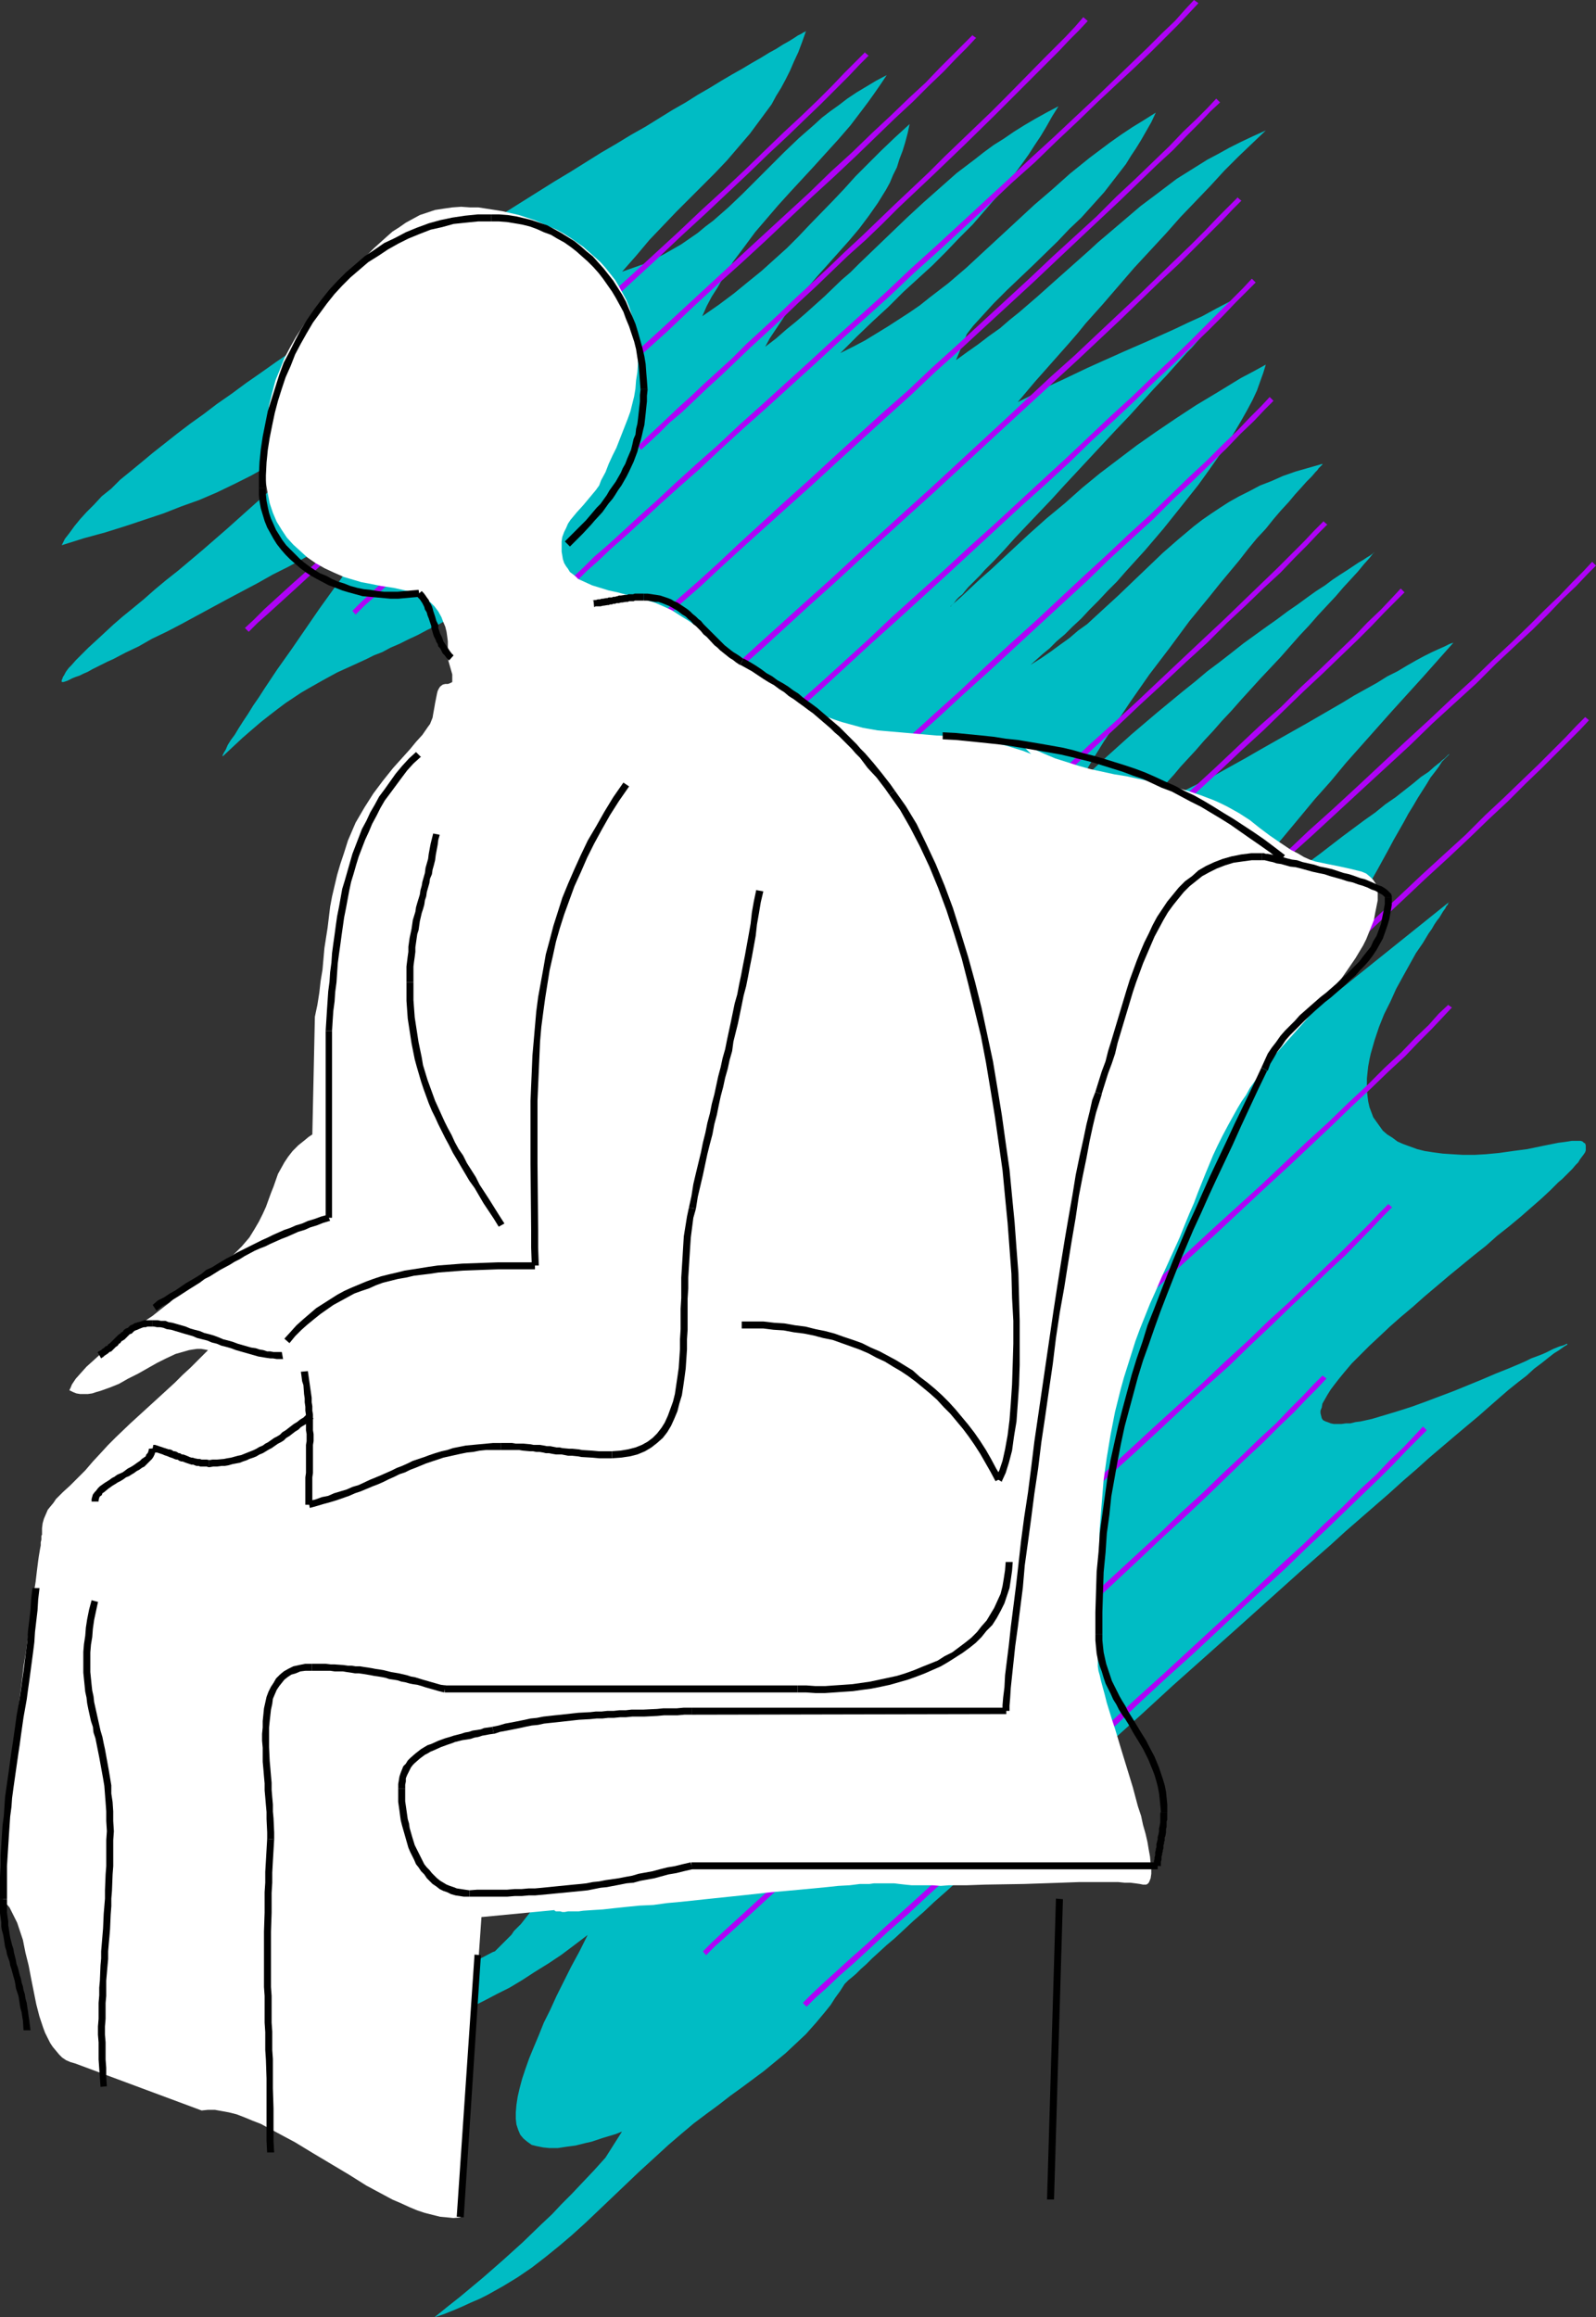 <?xml version="1.0" encoding="UTF-8" standalone="no"?>
<svg
   version="1.0"
   width="107.258mm"
   height="155.711mm"
   id="svg70"
   sodipodi:docname="Slouching 2.wmf"
   xmlns:inkscape="http://www.inkscape.org/namespaces/inkscape"
   xmlns:sodipodi="http://sodipodi.sourceforge.net/DTD/sodipodi-0.dtd"
   xmlns="http://www.w3.org/2000/svg"
   xmlns:svg="http://www.w3.org/2000/svg">
  <rect width="100%" height="100%" fill="#333333" stroke="none"/>
  <sodipodi:namedview
     id="namedview70"
     pagecolor="#ffffff"
     bordercolor="#000000"
     borderopacity="0.25"
     inkscape:showpageshadow="2"
     inkscape:pageopacity="0.0"
     inkscape:pagecheckerboard="0"
     inkscape:deskcolor="#d1d1d1"
     inkscape:document-units="mm" />
  <defs
     id="defs1">
    <pattern
       id="WMFhbasepattern"
       patternUnits="userSpaceOnUse"
       width="6"
       height="6"
       x="0"
       y="0" />
  </defs>
  <path
     style="fill:#00bcc4;fill-opacity:1;fill-rule:evenodd;stroke:none"
     d="m 204.711,7.918 -0.969,2.747 -0.969,2.585 -1.131,2.424 -0.969,2.262 -1.131,2.262 -1.131,2.101 -1.293,2.101 -1.131,2.101 -2.747,3.717 -2.747,3.717 -2.908,3.393 -2.908,3.393 -3.07,3.232 -3.231,3.232 -3.231,3.232 -3.393,3.393 -3.393,3.555 -3.393,3.555 -3.393,4.04 -3.555,4.04 2.747,-0.97 2.747,-0.97 2.424,-1.131 2.585,-1.293 2.262,-1.293 2.262,-1.293 2.1,-1.454 2.1,-1.454 1.939,-1.616 1.939,-1.454 3.878,-3.393 3.555,-3.393 3.555,-3.555 3.555,-3.555 3.555,-3.555 3.716,-3.555 3.878,-3.393 1.939,-1.778 2.1,-1.616 2.262,-1.616 2.1,-1.616 2.424,-1.616 2.424,-1.454 2.424,-1.454 2.747,-1.454 -1.616,2.424 -1.454,2.101 -1.616,2.262 -1.454,1.939 -3.07,4.04 -3.07,3.555 -3.231,3.555 -3.07,3.393 -5.978,6.464 -3.07,3.393 -2.908,3.393 -2.908,3.393 -2.747,3.717 -2.908,3.878 -1.293,2.101 -1.293,2.101 -1.293,2.262 -1.454,2.262 -1.293,2.424 -1.131,2.585 2.1,-1.454 2.1,-1.454 3.878,-2.909 3.555,-2.909 3.393,-2.747 3.231,-2.909 3.231,-2.909 2.908,-2.909 2.908,-3.07 5.817,-5.979 2.908,-3.07 2.908,-3.232 3.231,-3.232 3.231,-3.232 3.555,-3.393 3.716,-3.393 -0.485,2.262 -0.646,2.424 -0.646,2.101 -0.808,2.101 -0.646,2.101 -0.969,1.939 -0.808,1.939 -0.969,1.778 -2.1,3.393 -2.262,3.232 -2.424,3.232 -2.585,3.07 -5.332,5.979 -2.747,3.07 -2.747,3.232 -2.747,3.232 -2.747,3.555 -1.293,1.939 -1.293,1.939 -1.293,1.939 -1.131,2.101 2.747,-2.101 2.585,-2.262 2.585,-2.101 2.424,-2.101 4.686,-4.201 4.362,-4.201 2.262,-1.939 2.1,-2.101 4.201,-4.04 4.039,-3.878 4.039,-3.878 4.201,-3.878 4.201,-3.717 4.201,-3.717 4.686,-3.555 2.262,-1.778 2.424,-1.778 2.585,-1.616 2.585,-1.778 2.585,-1.616 2.747,-1.616 2.908,-1.616 3.07,-1.616 -1.616,2.585 -1.454,2.585 -1.454,2.424 -1.616,2.424 -1.454,2.262 -1.616,2.262 -3.07,4.201 -3.07,3.878 -3.231,3.717 -3.231,3.717 -3.393,3.393 -3.393,3.555 -3.393,3.393 -3.716,3.393 -3.716,3.393 -3.716,3.717 -4.039,3.717 -4.039,3.878 -4.201,4.201 3.231,-1.616 3.07,-1.616 2.908,-1.778 2.908,-1.778 2.747,-1.778 2.747,-1.778 2.585,-1.778 2.424,-1.939 4.847,-3.717 4.524,-3.878 4.362,-4.04 4.201,-3.878 8.725,-8.08 4.524,-3.878 4.524,-4.04 5.009,-4.04 2.585,-1.939 2.585,-1.939 2.747,-1.939 2.908,-1.939 2.908,-1.778 3.07,-1.939 -1.131,2.424 -1.293,2.262 -1.293,2.262 -1.293,2.101 -1.293,1.939 -1.293,2.101 -2.747,3.555 -2.747,3.555 -2.908,3.232 -2.908,3.232 -3.07,2.909 -2.908,3.07 -6.301,6.14 -3.231,3.07 -3.393,3.232 -3.393,3.393 -3.393,3.717 -1.777,1.939 -1.616,2.101 -2.747,6.625 2.908,-2.101 2.747,-1.939 2.747,-2.101 2.747,-1.939 2.424,-2.101 2.424,-1.939 4.686,-4.04 4.524,-4.04 4.362,-3.878 4.362,-3.878 2.1,-1.939 2.1,-1.778 4.362,-3.717 4.362,-3.717 4.524,-3.393 4.686,-3.555 2.585,-1.616 2.585,-1.616 2.585,-1.616 2.747,-1.454 2.908,-1.616 2.908,-1.454 3.07,-1.454 3.231,-1.454 -3.393,3.232 -3.555,3.393 -3.555,3.555 -3.555,3.878 -3.716,3.878 -3.878,4.04 -3.716,4.201 -4.039,4.363 -4.039,4.363 -4.039,4.686 -4.039,4.686 -4.201,4.686 -2.1,2.585 -2.1,2.424 -8.725,9.857 -4.362,5.171 3.878,-1.939 3.555,-1.939 3.555,-1.616 3.393,-1.616 3.393,-1.616 3.231,-1.454 6.14,-2.747 6.301,-2.747 3.231,-1.454 3.231,-1.454 3.393,-1.616 3.555,-1.616 3.555,-1.939 3.716,-1.939 v 0.162 l -0.162,0.162 -0.323,0.485 -0.323,0.485 -0.485,0.485 -0.485,0.646 -0.646,0.808 -0.646,0.808 -0.808,0.808 -0.808,0.97 -0.969,1.131 -0.969,1.131 -0.969,1.131 -1.131,1.293 -1.131,1.293 -1.293,1.293 -2.585,2.909 -2.747,3.07 -3.07,3.232 -3.07,3.393 -3.07,3.393 -3.393,3.555 -6.624,7.11 -6.624,7.11 -3.231,3.555 -3.231,3.393 -3.07,3.232 -2.908,3.07 -2.747,3.07 -2.585,2.747 -1.293,1.293 -1.131,1.131 -1.131,1.293 -1.131,1.131 -0.969,0.97 -0.969,0.97 -0.808,0.97 -0.646,0.808 -0.808,0.646 -0.646,0.646 -0.485,0.646 -0.323,0.485 -0.485,0.323 -0.162,0.323 h -0.162 l -0.162,0.162 2.747,-2.424 2.585,-2.424 2.585,-2.424 2.585,-2.262 4.847,-4.525 4.686,-4.363 4.524,-4.04 4.686,-3.878 4.362,-3.878 4.524,-3.717 4.686,-3.555 4.686,-3.555 4.847,-3.393 5.009,-3.393 5.17,-3.393 5.655,-3.393 2.908,-1.778 2.908,-1.778 3.07,-1.616 3.231,-1.778 -0.646,2.101 -0.808,2.262 -0.808,2.262 -1.131,2.424 -1.293,2.424 -1.454,2.585 -1.616,2.747 -1.616,2.585 -1.777,2.747 -1.939,2.747 -1.939,2.747 -2.1,2.909 -4.362,5.494 -4.524,5.656 -4.686,5.494 -4.847,5.332 -2.262,2.585 -2.424,2.424 -2.262,2.424 -2.262,2.262 -2.1,2.262 -2.262,2.101 -1.939,1.939 -2.1,1.778 -1.777,1.778 -1.777,1.454 -1.616,1.454 -1.454,1.293 2.585,-1.616 2.585,-1.778 2.424,-1.778 2.262,-1.616 2.262,-1.939 2.262,-1.616 4.039,-3.717 3.878,-3.555 3.878,-3.717 7.432,-7.11 3.878,-3.393 4.039,-3.393 2.1,-1.616 2.1,-1.454 2.424,-1.616 2.262,-1.454 2.585,-1.454 2.585,-1.293 2.747,-1.454 2.908,-1.131 2.908,-1.293 3.231,-1.131 3.393,-0.97 3.393,-0.97 v 0 0.162 l -0.162,0.162 -0.162,0.162 -0.323,0.323 -0.323,0.323 -0.323,0.485 -0.485,0.485 -0.969,1.131 -1.293,1.293 -1.293,1.454 -1.616,1.778 -1.616,1.939 -1.939,2.101 -1.939,2.262 -1.939,2.424 -2.262,2.424 -2.262,2.747 -2.262,2.909 -2.424,2.909 -2.424,2.909 -2.585,3.232 -5.17,6.302 -5.009,6.787 -5.17,6.787 -4.847,6.948 -2.262,3.393 -2.262,3.393 -2.262,3.393 -2.1,3.393 -1.939,3.232 -1.777,3.232 6.463,-5.979 6.463,-5.817 6.463,-5.494 6.463,-5.332 3.231,-2.585 3.07,-2.585 3.231,-2.424 2.908,-2.262 3.07,-2.424 2.908,-2.101 2.908,-2.101 2.747,-1.939 2.585,-1.939 2.585,-1.778 2.424,-1.778 2.262,-1.616 2.262,-1.454 1.939,-1.454 1.939,-1.293 1.777,-1.131 1.454,-0.97 1.454,-0.97 1.131,-0.646 0.969,-0.646 0.808,-0.485 0.646,-0.485 0.323,-0.162 v -0.162 l -1.131,1.454 -1.454,1.616 -1.454,1.778 -1.777,1.939 -1.939,2.101 -1.939,2.262 -2.262,2.424 -2.262,2.424 -2.262,2.585 -2.424,2.585 -4.847,5.494 -2.585,2.747 -2.585,2.747 -4.847,5.333 -2.424,2.747 -2.424,2.585 -2.262,2.585 -2.262,2.424 -2.1,2.424 -1.939,2.101 -1.939,2.101 -1.616,1.939 -1.616,1.778 -1.293,1.616 -1.131,1.293 -0.485,0.646 -0.485,0.485 -0.323,0.485 -0.323,0.485 -0.323,0.323 -0.162,0.323 -0.162,0.162 v 0.162 0 h 0.162 0.485 l 0.808,-0.323 1.454,-0.485 1.777,-0.808 1.939,-0.808 2.1,-1.131 2.262,-1.131 2.585,-1.293 2.585,-1.293 2.585,-1.454 2.908,-1.616 2.908,-1.616 3.07,-1.778 5.978,-3.393 6.301,-3.555 6.14,-3.555 3.07,-1.778 2.908,-1.778 2.908,-1.616 2.908,-1.616 2.585,-1.616 2.585,-1.293 2.424,-1.454 2.262,-1.293 2.1,-1.131 1.939,-0.97 1.777,-0.808 1.454,-0.646 0.646,-0.323 0.646,-0.323 0.485,-0.162 0.485,-0.162 -7.755,8.726 -7.917,8.726 -7.755,8.726 -3.878,4.363 -3.878,4.686 -4.039,4.525 -3.878,4.686 -4.039,4.848 -4.201,5.009 -4.039,5.171 -4.201,5.333 -4.201,5.494 -4.362,5.656 v 0 h 0.162 l 0.162,-0.162 0.323,-0.323 0.323,-0.323 0.485,-0.162 0.485,-0.485 0.646,-0.485 0.646,-0.323 0.646,-0.646 1.616,-1.131 1.777,-1.293 2.1,-1.454 2.1,-1.778 2.424,-1.616 2.585,-1.939 2.585,-1.939 2.585,-1.939 2.908,-2.101 5.655,-4.201 5.655,-4.363 5.655,-4.201 2.747,-1.939 2.585,-2.101 2.585,-1.778 2.262,-1.778 2.262,-1.778 1.939,-1.616 1.939,-1.293 1.454,-1.293 0.808,-0.646 0.646,-0.485 0.485,-0.485 0.646,-0.485 0.323,-0.323 0.323,-0.323 0.323,-0.323 0.323,-0.162 -0.969,0.97 -0.969,0.97 -0.808,1.293 -0.969,1.293 -1.131,1.454 -0.969,1.616 -1.131,1.778 -1.131,1.778 -1.131,1.939 -1.293,2.101 -1.131,2.101 -1.293,2.262 -1.293,2.262 -1.293,2.424 -2.747,5.009 -2.908,5.171 -1.454,2.747 -1.454,2.585 -3.231,5.656 -3.07,5.494 -3.231,5.494 -3.393,5.656 -3.555,5.494 -3.555,5.333 44.109,-35.388 -0.162,0.162 -0.162,0.162 -0.162,0.485 -0.323,0.323 -0.323,0.646 -0.485,0.646 -0.485,0.808 -0.485,0.808 -0.646,0.808 -0.646,0.97 -0.646,1.131 -0.808,1.131 -1.454,2.424 -1.777,2.585 -1.616,2.909 -1.616,2.909 -1.777,3.232 -1.454,3.232 -1.616,3.232 -1.293,3.232 -1.131,3.393 -0.969,3.393 -0.323,1.454 -0.323,1.778 -0.162,1.454 -0.162,1.616 v 1.454 1.616 l 0.162,1.454 0.162,1.293 0.323,1.454 0.485,1.293 0.485,1.293 0.808,1.131 0.808,1.131 0.808,1.131 1.131,0.97 1.293,0.808 1.293,0.97 1.454,0.646 1.777,0.646 1.777,0.646 1.939,0.485 2.1,0.323 2.424,0.323 2.424,0.162 2.747,0.162 h 2.908 l 2.908,-0.162 3.393,-0.323 3.393,-0.485 3.716,-0.485 3.878,-0.808 4.039,-0.808 1.293,-0.162 1.131,-0.162 0.969,-0.162 h 0.808 0.808 0.646 l 0.485,0.162 0.323,0.323 0.323,0.162 0.162,0.485 v 0.323 0.323 0.646 l -0.162,0.485 -0.323,0.485 -0.485,0.646 -0.485,0.646 -0.485,0.808 -0.646,0.646 -0.808,0.97 -0.808,0.808 -0.808,0.808 -0.969,0.97 -0.969,0.808 -2.1,2.101 -2.262,2.101 -2.585,2.262 -2.585,2.262 -2.908,2.424 -3.07,2.424 -2.908,2.585 -3.07,2.424 -6.301,5.171 -6.301,5.333 -2.908,2.585 -3.07,2.585 -2.747,2.424 -2.747,2.585 -2.424,2.262 -2.424,2.424 -2.1,2.101 -1.777,2.101 -1.454,1.778 -1.131,1.454 -0.969,1.293 -0.808,1.293 -0.646,1.131 -0.646,1.131 -0.162,0.97 -0.323,0.808 v 0.646 l 0.162,0.646 0.162,0.646 0.323,0.485 0.646,0.323 0.485,0.162 0.808,0.323 0.808,0.162 h 0.808 1.131 l 1.131,-0.162 h 1.131 l 1.293,-0.323 1.293,-0.162 1.454,-0.323 1.454,-0.323 3.231,-0.97 3.231,-0.97 3.555,-1.131 3.555,-1.293 7.271,-2.747 7.109,-2.909 3.393,-1.454 3.231,-1.293 3.07,-1.293 1.454,-0.646 1.293,-0.646 1.293,-0.485 1.293,-0.485 1.131,-0.485 0.969,-0.485 0.969,-0.485 0.808,-0.323 0.808,-0.323 0.646,-0.162 0.485,-0.162 0.323,-0.162 0.323,-0.162 h 0.162 v 0.162 l -0.162,0.162 -0.323,0.162 -0.485,0.323 -1.131,0.808 -1.293,0.808 -1.454,1.131 -1.616,1.293 -1.939,1.454 -1.939,1.778 -2.1,1.616 -2.424,1.939 -2.424,2.101 -2.585,2.262 -2.747,2.424 -2.908,2.424 -3.07,2.585 -3.231,2.747 -3.231,2.747 -3.231,2.909 -3.555,3.07 -3.393,3.07 -3.716,3.232 -3.716,3.232 -3.716,3.232 -3.716,3.393 -7.917,6.948 -7.917,7.11 -7.917,7.11 -16.319,14.543 -7.917,7.272 -7.917,7.11 -7.755,6.948 -3.878,3.555 -3.555,3.232 -3.716,3.393 -3.555,3.232 -3.555,3.232 -3.393,3.07 -3.393,2.909 -3.07,2.909 -3.07,2.909 -3.07,2.747 -2.747,2.424 -2.747,2.585 -2.585,2.262 -2.424,2.262 -2.262,2.101 -2.1,1.778 -1.939,1.778 -1.777,1.616 -1.454,1.454 -1.454,1.293 -1.131,1.131 -1.131,0.97 -0.808,0.646 -0.485,0.485 -0.162,0.162 -0.162,0.162 -0.162,0.162 -1.131,1.778 -1.293,1.778 -1.131,1.778 -1.293,1.616 -2.424,2.909 -2.585,2.909 -2.585,2.424 -2.585,2.424 -2.747,2.262 -2.747,2.262 -5.655,4.201 -2.908,2.101 -2.908,2.262 -3.07,2.262 -3.231,2.424 -3.07,2.585 -3.393,2.909 -3.878,3.555 -3.716,3.393 -3.555,3.393 -3.393,3.232 -3.393,3.232 -3.231,3.07 -3.393,3.07 -3.231,2.747 -3.393,2.747 -3.555,2.747 -3.555,2.424 -3.716,2.262 -4.039,2.262 -1.939,0.97 -2.262,0.97 -2.1,0.97 -2.262,0.97 -2.424,0.97 -2.424,0.808 3.393,-2.747 3.07,-2.424 2.908,-2.424 2.908,-2.424 2.585,-2.262 2.585,-2.262 5.009,-4.525 4.847,-4.686 2.585,-2.424 2.424,-2.585 2.585,-2.585 2.747,-2.909 2.908,-3.07 2.908,-3.232 4.201,-6.625 -1.616,0.646 -3.231,0.97 -1.454,0.485 -1.454,0.485 -1.454,0.323 -2.585,0.646 -2.424,0.323 -2.1,0.323 h -2.1 l -1.616,-0.162 -1.616,-0.323 -1.293,-0.323 -1.131,-0.808 -0.969,-0.808 -0.808,-0.97 -0.485,-1.131 -0.485,-1.454 -0.162,-1.454 v -1.616 l 0.162,-1.939 0.323,-2.101 0.485,-2.101 0.646,-2.424 0.808,-2.424 0.969,-2.747 1.131,-2.747 1.293,-3.07 1.293,-3.232 1.616,-3.232 1.616,-3.555 1.777,-3.555 1.939,-3.878 2.1,-3.878 2.1,-4.201 -3.393,2.585 -3.231,2.424 -3.393,2.262 -3.393,2.101 -3.231,2.101 -3.231,1.939 -3.231,1.616 -3.07,1.616 -2.908,1.454 -3.07,1.454 -2.747,1.131 -2.747,1.131 -2.424,0.97 -2.424,0.808 -2.424,0.646 -1.939,0.646 -1.939,0.485 -1.777,0.162 -1.616,0.323 -1.293,0.162 H 94.681 l -0.969,-0.162 -0.646,-0.323 -0.323,-0.323 -0.162,-0.162 v -0.323 -0.162 l 0.162,-0.323 0.162,-0.323 0.323,-0.323 0.323,-0.485 0.323,-0.323 0.485,-0.485 0.646,-0.485 0.646,-0.485 0.646,-0.485 0.808,-0.485 0.969,-0.646 0.969,-0.485 0.969,-0.646 3.393,-1.778 3.07,-1.939 2.908,-1.616 2.908,-1.778 2.908,-1.778 3.07,-1.778 3.231,-1.616 3.393,-1.778 0.323,-0.162 0.485,-0.162 0.485,-0.485 0.485,-0.485 0.485,-0.485 0.646,-0.646 0.646,-0.646 0.646,-0.646 0.808,-0.808 0.646,-0.97 1.777,-1.778 1.777,-2.262 1.777,-2.262 2.1,-2.585 2.1,-2.747 2.262,-2.747 2.424,-3.07 2.424,-3.07 2.424,-3.07 5.17,-6.464 5.332,-6.464 5.332,-6.464 2.585,-3.07 2.747,-3.07 2.585,-2.909 2.585,-2.747 2.585,-2.747 2.585,-2.424 2.424,-2.262 2.262,-2.101 2.262,-1.778 1.131,-0.808 1.131,-0.808 0.969,-0.646 1.131,-0.646 0.969,-0.646 0.969,-0.323 2.908,-1.454 2.747,-1.293 2.747,-1.454 2.585,-1.454 2.585,-1.616 2.585,-1.616 2.424,-1.616 2.424,-1.616 2.262,-1.778 2.1,-1.778 2.262,-1.939 2.1,-1.939 1.939,-1.939 1.939,-2.101 1.939,-2.101 3.393,-4.363 1.777,-2.424 1.454,-2.262 1.454,-2.424 1.454,-2.585 1.454,-2.585 1.131,-2.747 1.293,-2.747 1.131,-2.909 0.969,-2.747 0.969,-3.07 0.808,-3.07 0.969,-3.232 0.646,-3.07 0.646,-3.393 0.646,-3.393 v -45.407 l -0.646,-3.232 -0.646,-3.232 -0.969,-6.302 -0.808,-6.14 -0.646,-5.979 -0.646,-5.656 -0.646,-5.656 -0.646,-5.494 -0.646,-5.494 -0.969,-5.333 -0.969,-5.333 -1.293,-5.171 -0.808,-2.747 -0.808,-2.585 -0.969,-2.747 -1.131,-2.585 -1.131,-2.585 -1.131,-2.747 -1.454,-2.747 -1.454,-2.747 -1.616,-2.747 -1.777,-2.747 -1.616,-2.262 -1.616,-2.262 -1.454,-2.101 -1.616,-2.101 -1.777,-1.939 -1.616,-1.778 -3.231,-3.555 -3.393,-3.232 -3.393,-3.07 -3.555,-2.909 -3.393,-2.747 -3.555,-2.747 -3.555,-2.747 -3.555,-2.909 -3.716,-2.909 -3.555,-3.232 -3.716,-3.393 -1.777,-1.778 -1.939,-1.939 -1.777,-1.939 -1.939,-2.101 -1.131,-1.293 -1.293,-1.131 -1.454,-0.97 -1.293,-0.646 -1.454,-0.646 -1.454,-0.323 -1.454,-0.323 -1.454,-0.162 h -1.454 -1.454 l -3.07,0.162 -3.07,0.485 -3.07,0.485 -2.908,0.485 -2.908,0.323 h -1.454 -1.293 -1.293 l -1.293,-0.323 -1.131,-0.323 -1.293,-0.485 -0.969,-0.646 -1.131,-0.808 -0.969,-0.97 -0.808,-1.131 -0.808,-1.454 -0.808,-1.616 -3.716,2.262 -3.393,2.101 -3.231,1.939 -3.07,1.778 -2.908,1.616 -2.747,1.616 -2.747,1.293 -2.424,1.293 -2.424,1.131 -2.262,1.131 -2.262,0.97 -2.1,1.131 -2.1,0.808 -1.939,0.97 -3.878,1.778 -3.555,1.616 -3.555,1.939 -3.716,2.101 -1.939,1.131 -1.939,1.293 -1.939,1.293 -1.939,1.454 -2.1,1.616 -2.262,1.778 -2.262,1.939 -2.424,2.101 -2.424,2.262 -2.585,2.424 v -0.162 -0.162 l 0.162,-0.323 0.162,-0.323 0.485,-0.808 0.485,-1.131 0.808,-1.293 0.969,-1.293 0.969,-1.616 1.131,-1.778 1.293,-1.939 1.293,-2.101 1.454,-2.101 1.454,-2.262 1.616,-2.424 1.616,-2.424 3.555,-5.009 7.109,-10.342 3.716,-5.171 1.777,-2.424 1.616,-2.424 1.777,-2.262 1.616,-2.262 1.616,-2.101 1.454,-1.939 1.454,-1.939 1.293,-1.616 1.131,-1.616 1.131,-1.454 v 0.162 h -0.162 l -0.323,0.162 -0.485,0.323 -0.485,0.323 -0.646,0.162 -0.646,0.485 -0.808,0.485 -0.969,0.485 -0.969,0.485 -1.131,0.646 -1.131,0.646 -1.293,0.646 -1.293,0.646 -1.293,0.808 -1.454,0.808 -3.07,1.616 -3.393,1.778 -3.393,1.939 -3.555,1.939 -3.878,1.939 -3.716,2.101 -7.917,4.201 -7.755,4.201 -3.878,2.101 -3.716,1.939 -3.716,1.778 -3.393,1.939 -3.393,1.616 -3.07,1.616 -1.454,0.646 -1.293,0.646 -1.293,0.646 -1.293,0.646 -1.131,0.646 -1.131,0.485 -0.969,0.485 -0.969,0.323 -0.808,0.323 -0.646,0.323 -0.646,0.323 -0.485,0.162 -0.485,0.162 h -0.162 -0.323 v -0.162 -0.323 l 0.162,-0.323 0.162,-0.485 0.323,-0.485 0.323,-0.646 0.323,-0.485 0.485,-0.646 0.646,-0.646 1.131,-1.293 1.616,-1.616 1.616,-1.616 1.939,-1.778 2.1,-1.939 2.262,-2.101 2.424,-2.101 2.585,-2.101 2.747,-2.262 2.747,-2.424 2.908,-2.424 3.07,-2.424 6.14,-5.171 6.14,-5.333 6.14,-5.494 6.14,-5.494 2.908,-2.747 2.908,-2.747 2.747,-2.747 2.585,-2.585 2.585,-2.747 2.424,-2.585 2.1,-2.585 2.1,-2.585 -2.262,1.939 -2.424,1.939 -2.262,1.778 -2.1,1.778 -2.262,1.616 -2.262,1.616 -4.201,2.909 -4.362,2.747 -4.362,2.424 -4.201,2.101 -4.362,2.101 -4.524,1.939 -4.524,1.616 -4.524,1.778 -4.847,1.616 -4.847,1.616 -5.17,1.616 -5.332,1.454 -5.655,1.778 0.808,-1.616 1.131,-1.454 1.293,-1.778 1.454,-1.778 1.616,-1.778 1.939,-1.939 1.939,-2.101 2.424,-1.939 2.262,-2.262 2.585,-2.101 2.747,-2.262 2.908,-2.424 3.07,-2.424 3.07,-2.424 3.393,-2.585 3.393,-2.424 3.393,-2.585 3.716,-2.585 3.716,-2.747 3.716,-2.585 3.878,-2.747 4.039,-2.747 8.079,-5.494 8.24,-5.494 8.402,-5.494 16.965,-10.988 8.563,-5.333 8.24,-5.171 8.24,-5.171 4.039,-2.424 3.878,-2.424 3.878,-2.424 3.878,-2.262 3.716,-2.262 3.716,-2.101 3.393,-2.101 3.393,-2.101 3.393,-1.939 3.07,-1.939 3.07,-1.778 2.908,-1.778 2.747,-1.616 2.585,-1.454 2.424,-1.454 2.262,-1.293 2.1,-1.293 1.777,-0.97 1.777,-1.131 1.454,-0.808 1.293,-0.808 0.969,-0.646 0.969,-0.485 0.485,-0.323 0.485,-0.162 V 7.918 Z"
     id="path1" />
  <path
     style="fill:#af02f7;fill-opacity:1;fill-rule:evenodd;stroke:none"
     d="m 211.336,402.362 v 0 l 2.262,-2.262 2.747,-2.585 3.231,-2.909 3.878,-3.393 4.039,-3.878 4.524,-4.04 4.847,-4.525 5.17,-4.686 5.493,-4.848 11.472,-10.503 6.14,-5.494 6.14,-5.494 6.301,-5.817 6.301,-5.817 6.463,-5.656 6.301,-5.979 12.603,-11.473 12.118,-11.311 5.978,-5.494 5.493,-5.171 5.493,-5.171 5.009,-4.848 4.847,-4.525 4.524,-4.363 4.201,-3.878 3.555,-3.717 3.231,-3.232 2.747,-2.909 2.262,-2.424 h 0.162 l -1.131,-0.808 h 0.162 l -2.424,2.262 -2.585,2.909 -3.393,3.232 -3.555,3.717 -4.201,3.878 -4.362,4.363 -4.847,4.525 -5.17,5.009 -5.332,4.848 -5.655,5.332 -5.817,5.494 -12.279,11.15 -12.603,11.635 -6.301,5.817 -6.463,5.817 -6.301,5.817 -6.301,5.656 -6.14,5.656 -6.14,5.494 -11.472,10.342 -5.332,5.009 -5.17,4.686 -5.009,4.363 -4.362,4.201 -4.201,3.717 -3.716,3.393 -3.393,3.07 -2.747,2.585 -2.262,2.262 v 0 z"
     id="path2" />
  <path
     style="fill:#af02f7;fill-opacity:1;fill-rule:evenodd;stroke:none"
     d="m 63.174,160.46 v 0 l 2.262,-2.262 2.747,-2.424 7.109,-6.464 4.039,-3.717 4.524,-4.201 4.847,-4.363 5.17,-4.686 5.493,-5.009 5.655,-5.009 5.817,-5.494 6.14,-5.333 6.14,-5.656 6.301,-5.656 12.764,-11.635 6.301,-5.979 6.301,-5.656 6.301,-5.817 6.14,-5.656 5.978,-5.656 5.978,-5.494 5.493,-5.171 5.493,-5.171 5.009,-4.848 4.847,-4.525 4.524,-4.363 4.039,-3.878 3.716,-3.717 3.231,-3.232 2.747,-2.909 2.262,-2.262 h 0.162 l -1.131,-0.97 h 0.162 l -2.424,2.424 -2.747,2.747 -3.231,3.393 -3.555,3.555 -4.201,4.04 -4.524,4.201 -4.686,4.525 -5.17,5.009 -5.332,5.009 -5.655,5.171 -5.978,5.656 -5.978,5.494 -6.14,5.656 -6.301,5.656 -6.301,5.817 -6.301,5.979 -12.764,11.473 -6.301,5.817 -6.14,5.494 -5.978,5.494 -5.978,5.333 -5.655,5.171 -5.332,5.009 -5.17,4.525 -4.847,4.525 -4.524,4.04 -4.201,3.717 -7.109,6.464 -2.747,2.747 -2.262,2.101 v 0 z"
     id="path3" />
  <path
     style="fill:#af02f7;fill-opacity:1;fill-rule:evenodd;stroke:none"
     d="m 90.318,156.097 v 0 l 2.262,-2.262 2.908,-2.585 7.109,-6.464 4.039,-3.717 4.524,-4.04 4.847,-4.525 5.17,-4.525 5.493,-5.009 5.655,-5.171 5.817,-5.332 6.14,-5.494 6.14,-5.656 6.301,-5.656 12.764,-11.473 6.301,-5.979 6.301,-5.817 6.301,-5.656 6.14,-5.656 5.978,-5.656 5.817,-5.494 5.655,-5.171 5.493,-5.171 5.009,-4.848 4.847,-4.686 4.524,-4.201 4.039,-4.04 3.716,-3.555 3.231,-3.393 2.747,-2.747 2.262,-2.424 h 0.162 L 246.881,8.888 h 0.162 l -2.424,2.424 -2.747,2.747 -3.231,3.232 -3.555,3.717 -4.201,3.878 -4.524,4.363 -4.847,4.525 -5.009,4.848 -5.493,5.009 -5.493,5.333 -5.978,5.494 -5.978,5.494 -6.14,5.656 -6.301,5.817 -6.301,5.817 -6.301,5.817 -12.764,11.635 -6.301,5.656 -6.14,5.656 -6.14,5.494 -5.817,5.333 -5.655,5.171 -5.332,4.848 -5.332,4.686 -4.847,4.363 -4.524,4.201 -4.039,3.717 -7.109,6.464 -2.747,2.585 -2.262,2.262 v 0 z"
     id="path4" />
  <path
     style="fill:#af02f7;fill-opacity:1;fill-rule:evenodd;stroke:none"
     d="m 162.864,114.245 v 0 l 2.262,-2.101 2.424,-2.262 2.585,-2.585 3.07,-2.585 3.07,-2.909 3.393,-3.232 3.555,-3.232 3.555,-3.393 3.878,-3.717 3.878,-3.555 4.039,-3.717 4.201,-4.04 4.201,-3.878 4.201,-4.04 4.201,-4.04 4.524,-4.04 4.201,-4.04 4.201,-4.201 8.563,-8.08 4.039,-3.878 4.039,-3.878 7.755,-7.595 3.555,-3.555 9.856,-9.857 2.908,-2.909 2.585,-2.747 2.424,-2.424 2.262,-2.424 -1.131,-0.97 -2.1,2.424 -2.424,2.585 -2.585,2.585 -2.908,2.909 -9.856,10.019 -3.555,3.555 -7.755,7.433 -4.039,3.878 -4.039,4.04 -8.563,8.08 -4.201,4.04 -4.201,4.04 -4.362,4.04 -4.201,4.04 -4.362,4.04 -4.201,3.878 -4.039,3.878 -4.201,3.878 -3.878,3.555 -3.716,3.717 -3.716,3.393 -3.555,3.232 -3.231,3.07 -3.231,2.909 -2.908,2.747 -2.747,2.585 -2.424,2.262 -2.1,2.101 v 0 z"
     id="path5" />
  <path
     style="fill:#af02f7;fill-opacity:1;fill-rule:evenodd;stroke:none"
     d="m 146.869,147.21 v 0 l 2.262,-2.262 2.747,-2.424 3.231,-3.07 3.878,-3.393 4.039,-3.717 4.524,-4.201 4.847,-4.363 5.332,-4.686 5.332,-5.009 5.655,-5.171 5.817,-5.171 12.279,-11.15 6.301,-5.817 12.764,-11.473 6.301,-5.979 6.301,-5.656 6.301,-5.817 6.14,-5.656 5.978,-5.656 5.978,-5.333 5.493,-5.333 5.493,-5.171 5.009,-4.848 4.847,-4.525 4.524,-4.201 4.201,-4.04 3.555,-3.555 3.231,-3.232 2.747,-2.909 2.424,-2.585 L 303.27,0 l -2.262,2.424 -2.585,2.909 -3.393,3.232 -3.555,3.555 -4.201,4.04 -4.362,4.201 -4.847,4.686 -5.17,4.848 -5.332,5.009 -5.655,5.171 -5.817,5.494 -5.978,5.494 -6.301,5.817 -6.14,5.656 -6.463,5.817 -6.301,5.979 -12.764,11.473 -6.14,5.656 -12.279,11.15 -5.978,5.333 -5.493,5.171 -5.493,4.848 -5.17,4.686 -4.847,4.525 -4.524,4.04 -4.201,3.878 -3.716,3.393 -3.393,2.909 -2.747,2.747 -2.262,2.101 v 0 z"
     id="path6" />
  <path
     style="fill:#af02f7;fill-opacity:1;fill-rule:evenodd;stroke:none"
     d="m 152.362,172.418 v -0.162 l 2.262,-2.101 2.747,-2.585 3.231,-3.07 3.878,-3.393 4.201,-3.717 4.362,-4.201 5.009,-4.363 5.009,-4.686 5.493,-5.009 11.472,-10.342 6.14,-5.494 6.14,-5.656 12.603,-11.473 6.463,-5.817 6.301,-5.979 6.301,-5.656 6.301,-5.817 12.118,-11.15 5.978,-5.656 5.493,-5.171 5.493,-5.171 5.17,-4.848 4.686,-4.525 4.524,-4.363 4.201,-3.878 3.555,-3.717 3.231,-3.232 2.747,-2.909 2.424,-2.262 v 0 l -0.969,-0.97 v 0 l -2.262,2.424 -2.747,2.747 -3.393,3.232 -3.555,3.717 -4.201,4.04 -4.362,4.201 -4.847,4.525 -5.009,5.009 -5.493,5.009 -5.655,5.171 -5.817,5.494 -12.279,11.311 -6.14,5.656 -6.463,5.817 -6.301,5.979 -6.463,5.656 -12.603,11.473 -6.14,5.656 -6.14,5.494 -11.472,10.503 -5.332,5.009 -5.17,4.686 -5.009,4.363 -4.362,4.201 -4.201,3.717 -3.716,3.393 -3.393,3.07 -2.747,2.585 -2.262,2.262 v -0.162 z"
     id="path7" />
  <path
     style="fill:#af02f7;fill-opacity:1;fill-rule:evenodd;stroke:none"
     d="m 157.855,197.464 v -0.162 l 2.262,-2.101 2.747,-2.585 3.231,-3.07 3.878,-3.393 4.039,-3.717 4.524,-4.04 4.847,-4.525 5.17,-4.686 5.493,-4.848 11.472,-10.503 6.14,-5.494 6.14,-5.656 12.603,-11.473 6.463,-5.817 6.301,-5.817 12.603,-11.635 12.118,-11.15 5.978,-5.494 5.493,-5.171 5.493,-5.171 5.009,-4.848 4.847,-4.686 4.524,-4.201 4.039,-4.04 3.716,-3.717 3.231,-3.232 2.747,-2.909 2.262,-2.262 h 0.162 l -1.131,-0.97 h 0.162 l -2.424,2.424 -2.747,2.747 -3.231,3.393 -3.555,3.555 -4.201,4.04 -4.524,4.363 -4.686,4.525 -5.17,4.848 -5.332,5.009 -5.655,5.333 -5.978,5.333 -12.118,11.311 -12.603,11.635 -6.301,5.817 -6.463,5.817 -12.603,11.473 -6.14,5.656 -6.14,5.494 -11.472,10.342 -5.493,5.009 -5.009,4.686 -5.009,4.363 -4.362,4.201 -4.201,3.717 -3.878,3.393 -3.231,3.07 -2.747,2.585 -2.262,2.262 v -0.162 z"
     id="path8" />
  <path
     style="fill:#af02f7;fill-opacity:1;fill-rule:evenodd;stroke:none"
     d="m 161.41,218.148 v 0 l 2.262,-2.262 2.747,-2.585 3.393,-3.07 3.716,-3.393 4.201,-3.717 4.524,-4.201 4.847,-4.363 5.17,-4.686 5.493,-4.848 5.493,-5.171 5.978,-5.332 12.118,-11.15 6.301,-5.656 12.764,-11.635 6.301,-5.817 6.301,-5.817 6.301,-5.817 6.301,-5.656 5.978,-5.494 5.817,-5.656 5.655,-5.171 5.332,-5.009 5.17,-5.009 4.847,-4.525 4.362,-4.201 4.201,-4.04 3.555,-3.555 3.231,-3.393 2.747,-2.747 2.424,-2.424 v 0 l -0.969,-0.97 v 0 l -2.262,2.424 -2.747,2.747 -3.393,3.393 -3.555,3.555 -4.039,4.04 -4.524,4.363 -4.847,4.525 -5.009,4.848 -5.493,5.009 -5.655,5.333 -5.817,5.494 -5.978,5.494 -6.14,5.656 -6.301,5.817 -6.301,5.656 -6.463,5.979 -12.764,11.473 -6.14,5.817 -12.279,11.15 -5.817,5.171 -5.655,5.171 -5.493,5.009 -5.17,4.686 -4.847,4.363 -4.524,4.201 -4.201,3.717 -3.716,3.393 -3.393,3.07 -2.747,2.585 -2.262,2.262 v 0 z"
     id="path9" />
  <path
     style="fill:#af02f7;fill-opacity:1;fill-rule:evenodd;stroke:none"
     d="m 165.934,248.204 v -0.162 l 2.262,-2.101 2.747,-2.585 3.393,-3.07 3.716,-3.393 4.201,-3.717 4.524,-4.201 4.847,-4.363 5.17,-4.686 5.493,-5.009 11.472,-10.342 6.14,-5.494 5.978,-5.656 12.764,-11.473 6.301,-5.817 6.463,-5.817 6.301,-5.817 6.301,-5.817 12.118,-11.15 5.817,-5.656 5.655,-5.171 5.493,-5.009 5.009,-5.009 4.847,-4.525 4.524,-4.363 4.039,-3.878 3.555,-3.717 3.393,-3.232 2.747,-2.909 2.262,-2.262 v 0 l -0.969,-0.97 v 0 l -2.262,2.424 -2.747,2.747 -3.231,3.393 -3.716,3.555 -4.039,4.04 -4.524,4.201 -4.847,4.686 -5.009,4.848 -5.493,5.009 -5.655,5.333 -5.817,5.332 -12.118,11.311 -6.301,5.656 -6.301,5.817 -6.301,5.979 -6.463,5.817 -12.603,11.473 -6.14,5.494 -6.14,5.494 -11.472,10.503 -5.493,5.009 -5.17,4.686 -4.847,4.363 -4.524,4.201 -4.039,3.717 -3.878,3.393 -3.231,3.07 -2.747,2.585 -2.262,2.262 v -0.162 z"
     id="path10" />
  <path
     style="fill:#af02f7;fill-opacity:1;fill-rule:evenodd;stroke:none"
     d="m 179.668,279.553 v 0 l 2.262,-2.262 2.747,-2.424 7.109,-6.464 4.039,-3.717 4.524,-4.201 4.847,-4.363 5.332,-4.686 5.332,-5.009 5.655,-5.009 5.817,-5.494 6.14,-5.332 6.14,-5.656 6.301,-5.656 12.764,-11.635 6.301,-5.817 6.301,-5.817 6.301,-5.817 6.14,-5.656 5.978,-5.656 5.978,-5.494 5.493,-5.171 5.493,-5.009 5.009,-5.009 4.847,-4.525 4.524,-4.363 4.201,-3.878 3.555,-3.717 3.231,-3.232 2.747,-2.909 2.262,-2.262 h 0.162 l -1.131,-0.97 h 0.162 l -2.424,2.424 -2.585,2.747 -3.393,3.393 -3.555,3.555 -4.201,4.04 -4.362,4.201 -4.847,4.686 -5.17,4.848 -5.332,5.009 -5.655,5.332 -5.817,5.494 -5.978,5.494 -6.301,5.656 -6.14,5.817 -6.463,5.656 -6.301,5.979 -12.764,11.473 -6.14,5.817 -6.301,5.494 -5.978,5.494 -5.978,5.332 -5.493,5.171 -5.493,5.009 -5.17,4.525 -4.847,4.525 -4.524,4.04 -4.201,3.878 -7.109,6.302 -2.747,2.747 -2.262,2.101 v 0 z"
     id="path11" />
  <path
     style="fill:#af02f7;fill-opacity:1;fill-rule:evenodd;stroke:none"
     d="m 199.218,296.843 v 0 l 2.262,-2.262 2.747,-2.424 3.393,-3.07 3.716,-3.393 4.201,-3.878 4.524,-4.04 4.847,-4.363 5.17,-4.686 5.332,-5.009 11.633,-10.503 5.978,-5.494 6.14,-5.656 12.603,-11.473 6.463,-5.656 6.301,-5.979 6.301,-5.817 6.301,-5.656 6.14,-5.656 6.14,-5.656 5.817,-5.494 5.655,-5.171 5.332,-5.171 5.009,-4.848 4.847,-4.525 4.524,-4.363 4.201,-4.04 3.555,-3.555 3.231,-3.393 2.747,-2.747 2.424,-2.424 v 0 l -0.969,-0.97 v 0 l -2.262,2.424 -2.747,2.909 -3.393,3.232 -3.555,3.717 -4.039,3.878 -4.524,4.363 -4.847,4.525 -5.009,5.009 -5.493,4.848 -5.655,5.332 -5.817,5.494 -5.978,5.494 -6.301,5.656 -6.14,5.817 -6.301,5.817 -6.463,5.817 -6.301,5.817 -12.603,11.473 -6.14,5.656 -6.14,5.494 -11.472,10.503 -5.493,4.848 -5.17,4.686 -4.847,4.525 -4.524,4.04 -4.039,3.717 -3.878,3.393 -3.231,3.07 -2.908,2.585 -2.262,2.262 v 0 z"
     id="path12" />
  <path
     style="fill:#af02f7;fill-opacity:1;fill-rule:evenodd;stroke:none"
     d="m 247.851,290.056 v -0.162 l 2.262,-2.101 2.747,-2.585 3.393,-3.07 3.716,-3.393 4.201,-3.717 4.524,-4.201 4.847,-4.363 5.17,-4.686 5.493,-4.848 11.472,-10.503 6.14,-5.494 5.978,-5.656 12.764,-11.473 6.301,-5.817 6.463,-5.817 6.301,-5.817 6.301,-5.817 12.118,-11.15 5.817,-5.656 5.655,-5.171 5.493,-5.009 5.009,-5.009 4.847,-4.525 4.524,-4.201 4.039,-4.04 3.555,-3.717 3.393,-3.232 2.747,-2.909 2.262,-2.262 v 0 l -0.969,-0.97 v 0 l -2.262,2.424 -2.747,2.747 -3.231,3.393 -3.716,3.555 -4.039,4.04 -4.524,4.363 -4.847,4.525 -5.009,4.848 -5.493,5.009 -5.655,5.333 -5.817,5.332 -12.118,11.311 -6.301,5.817 -6.301,5.656 -6.301,5.979 -6.463,5.817 -12.603,11.473 -6.14,5.494 -6.14,5.494 -11.472,10.503 -5.493,5.009 -5.17,4.686 -4.847,4.363 -4.524,4.201 -4.039,3.717 -3.878,3.393 -3.231,3.07 -2.747,2.585 -2.262,2.262 v -0.162 z"
     id="path13" />
  <path
     style="fill:#af02f7;fill-opacity:1;fill-rule:evenodd;stroke:none"
     d="m 246.073,329.323 v 0 l 2.262,-2.262 2.747,-2.424 3.393,-3.07 3.716,-3.393 4.201,-3.878 4.524,-4.04 4.847,-4.363 5.17,-4.686 5.332,-5.009 11.472,-10.503 6.14,-5.333 6.14,-5.817 12.603,-11.473 6.463,-5.656 6.301,-5.979 12.764,-11.473 12.118,-11.311 5.817,-5.494 5.655,-5.171 5.493,-5.171 5.009,-4.848 4.847,-4.525 4.362,-4.363 4.201,-4.04 3.555,-3.555 3.393,-3.393 2.747,-2.747 2.262,-2.424 v 0 l -0.969,-0.808 v 0 l -2.262,2.262 -2.747,2.909 -3.231,3.232 -3.716,3.717 -4.039,3.878 -4.524,4.363 -4.847,4.525 -5.009,5.009 -5.493,5.009 -5.655,5.171 -5.817,5.494 -12.118,11.15 -12.603,11.635 -6.301,5.817 -6.463,5.817 -12.603,11.473 -6.14,5.656 -6.14,5.494 -11.472,10.503 -5.493,4.848 -5.17,4.686 -4.847,4.525 -4.524,4.04 -4.039,3.717 -3.878,3.393 -3.231,3.07 -2.908,2.585 -2.262,2.262 v 0 z"
     id="path14" />
  <path
     style="fill:#af02f7;fill-opacity:1;fill-rule:evenodd;stroke:none"
     d="m 196.148,452.94 v 0 l 2.262,-2.262 2.747,-2.424 3.231,-3.07 3.878,-3.393 4.039,-3.717 4.524,-4.201 4.847,-4.363 5.17,-4.686 5.493,-5.009 11.472,-10.503 6.14,-5.494 6.14,-5.494 12.603,-11.473 6.463,-5.817 6.301,-5.979 6.301,-5.656 6.301,-5.817 12.118,-11.311 5.978,-5.333 5.493,-5.333 5.493,-5.171 5.009,-4.848 4.847,-4.525 4.524,-4.363 4.201,-3.878 6.786,-6.948 2.747,-2.909 2.262,-2.262 h 0.162 l -1.131,-0.97 h 0.162 l -2.424,2.424 -2.585,2.747 -6.948,6.948 -4.201,4.04 -4.362,4.201 -4.847,4.686 -5.17,4.686 -5.332,5.171 -5.655,5.171 -5.817,5.494 -12.279,11.15 -6.301,5.817 -6.301,5.817 -6.301,5.817 -6.463,5.817 -12.603,11.473 -6.14,5.656 -6.14,5.494 -11.472,10.503 -5.493,4.848 -5.009,4.686 -5.009,4.363 -4.362,4.201 -4.201,3.717 -3.716,3.555 -3.393,2.909 -2.747,2.747 -2.262,2.101 v 0 z"
     id="path15" />
  <path
     style="fill:#af02f7;fill-opacity:1;fill-rule:evenodd;stroke:none"
     d="m 179.344,496.57 v 0 l 2.262,-2.262 2.908,-2.585 7.109,-6.464 4.039,-3.717 4.524,-4.04 4.847,-4.525 5.17,-4.525 5.493,-5.009 5.655,-5.171 5.817,-5.333 6.14,-5.494 6.14,-5.494 12.603,-11.635 6.463,-5.656 6.301,-5.979 6.301,-5.817 6.301,-5.656 12.118,-11.311 5.817,-5.494 5.655,-5.171 5.493,-5.171 5.009,-4.848 4.847,-4.686 4.524,-4.201 4.039,-4.04 3.716,-3.555 3.231,-3.393 2.747,-2.747 2.262,-2.424 h 0.162 l -1.131,-0.808 v 0 l -2.262,2.262 -2.747,2.909 -3.231,3.232 -3.555,3.717 -4.201,3.878 -4.524,4.363 -4.847,4.525 -5.009,4.848 -5.493,5.009 -5.493,5.332 -5.978,5.494 -12.118,11.15 -6.301,5.817 -6.301,5.817 -6.301,5.817 -6.463,5.817 -12.603,11.473 -6.14,5.656 -6.14,5.494 -5.817,5.332 -5.655,5.171 -5.493,4.848 -5.17,4.686 -4.847,4.363 -4.524,4.201 -4.039,3.717 -7.109,6.464 -2.747,2.585 -2.262,2.262 v 0 z"
     id="path16" />
  <path
     style="fill:#af02f7;fill-opacity:1;fill-rule:evenodd;stroke:none"
     d="m 204.873,509.658 v 0 l 2.262,-2.262 2.747,-2.424 3.231,-3.07 3.878,-3.393 4.201,-3.878 4.362,-4.04 5.009,-4.363 5.009,-4.686 5.493,-5.009 11.472,-10.503 6.14,-5.494 6.14,-5.656 12.603,-11.473 6.463,-5.656 6.301,-5.979 6.301,-5.817 6.301,-5.656 12.118,-11.311 5.978,-5.494 5.655,-5.171 5.332,-5.171 5.17,-4.848 4.686,-4.525 4.524,-4.363 4.201,-4.04 3.555,-3.555 3.231,-3.393 2.747,-2.747 2.424,-2.424 v 0 l -0.969,-0.97 v 0 l -2.262,2.424 -2.747,2.909 -3.393,3.232 -3.555,3.717 -4.201,3.878 -4.362,4.363 -4.847,4.525 -5.009,4.848 -5.493,5.009 -5.655,5.332 -5.817,5.494 -12.118,11.15 -6.301,5.817 -6.463,5.817 -6.301,5.817 -6.463,5.817 -12.603,11.473 -6.14,5.656 -5.978,5.494 -11.633,10.503 -5.332,4.848 -5.17,4.686 -4.847,4.363 -4.524,4.201 -4.201,3.717 -3.716,3.393 -3.393,3.07 -2.747,2.585 -2.262,2.262 v 0 z"
     id="path17" />
  <path
     style="fill:#ffffff;fill-opacity:1;fill-rule:evenodd;stroke:none"
     d="m 113.746,173.71 0.485,-0.162 0.323,-0.162 0.323,-0.162 v -0.323 -0.323 -0.485 -0.808 l -0.323,-1.131 -0.323,-1.131 -0.323,-1.131 -0.162,-0.97 v -1.454 -1.454 -1.131 l -0.162,-1.293 -0.162,-1.131 -0.323,-1.293 -0.485,-1.131 -0.485,-1.293 -0.808,-1.454 -0.969,-1.293 -0.969,-0.97 -1.131,-0.97 -1.293,-0.646 -1.293,-0.646 -1.293,-0.485 -1.454,-0.323 -2.908,-0.646 -3.231,-0.485 -3.231,-0.646 -1.777,-0.323 -1.616,-0.485 -2.747,-0.808 -2.585,-1.131 -2.424,-1.131 -2.262,-1.293 -2.1,-1.454 -1.777,-1.616 -1.777,-1.616 -1.616,-1.778 -1.293,-1.939 -1.293,-2.101 -0.969,-2.262 -0.808,-2.424 -0.485,-2.424 -0.485,-2.747 -0.323,-2.747 -0.162,-2.909 0.162,-3.878 0.162,-3.555 0.485,-3.393 0.485,-3.232 0.808,-3.232 0.808,-3.07 1.131,-2.747 1.131,-2.909 1.454,-2.747 1.454,-2.585 1.777,-2.747 1.939,-2.585 2.1,-2.747 2.262,-2.585 2.585,-2.747 2.585,-2.747 1.777,-1.616 1.616,-1.616 3.231,-3.232 1.616,-1.454 1.616,-1.454 1.454,-1.293 1.777,-1.131 1.616,-1.131 1.777,-0.97 1.777,-0.97 1.939,-0.646 1.939,-0.646 2.1,-0.323 2.262,-0.323 2.262,-0.162 2.262,0.162 h 2.1 l 2.1,0.323 2.1,0.323 1.939,0.323 2.1,0.485 2.1,0.485 1.939,0.646 1.939,0.646 1.939,0.808 1.777,0.808 1.939,0.808 1.777,0.97 1.777,1.131 1.616,1.131 1.616,1.131 1.454,1.293 1.454,1.293 1.454,1.293 1.293,1.454 1.293,1.616 1.131,1.454 0.969,1.616 0.969,1.778 0.969,1.778 0.646,1.616 0.646,1.939 0.646,1.939 0.485,1.939 0.162,1.939 0.323,2.101 v 2.101 2.424 l -0.162,2.262 -0.323,2.101 -0.162,2.101 -0.323,1.939 -0.485,1.939 -0.485,1.939 -0.646,1.778 -1.454,3.717 -1.454,3.717 -0.969,1.939 -0.969,2.101 -0.808,2.101 -1.131,2.101 -0.485,1.293 -0.808,1.131 -1.616,1.939 -1.616,1.939 -1.616,1.778 -1.616,1.939 -0.646,0.97 -0.485,1.131 -0.485,0.97 -0.485,1.293 -0.162,1.131 v 1.454 1.131 l 0.162,0.97 0.162,0.97 0.323,0.97 0.485,0.808 0.485,0.646 0.485,0.808 0.646,0.485 0.808,0.646 0.646,0.646 1.777,0.808 1.777,0.808 2.1,0.646 2.1,0.646 2.262,0.485 2.424,0.646 2.262,0.646 2.424,0.646 2.262,0.646 2.262,0.97 2.1,0.97 2.262,1.454 2.1,1.293 1.939,1.293 1.939,1.293 3.716,2.585 3.393,2.747 3.555,2.747 3.555,2.747 1.777,1.454 1.939,1.454 2.1,1.454 2.1,1.616 1.777,1.131 1.939,1.131 1.777,0.97 1.939,0.97 1.777,0.808 1.777,0.646 1.939,0.646 1.777,0.485 3.555,0.97 3.716,0.646 3.716,0.323 3.716,0.323 7.432,0.646 3.878,0.162 3.878,0.485 3.878,0.646 4.039,0.808 2.1,0.485 2.1,0.646 2.1,0.646 2.1,0.808 -3.393,-3.393 1.616,0.97 1.616,0.808 3.231,1.454 3.07,1.293 3.07,0.97 3.07,0.97 2.908,0.808 5.978,1.293 3.07,0.485 2.908,0.646 3.07,0.646 3.07,0.646 3.231,0.808 3.231,0.97 3.393,1.131 3.393,1.293 1.777,0.808 1.616,0.808 1.454,0.808 1.454,0.808 2.747,1.778 2.424,1.939 2.585,1.939 2.585,1.778 1.454,0.97 1.454,0.97 1.616,0.808 1.616,0.97 1.454,0.646 1.454,0.485 3.07,0.646 3.231,0.646 2.908,0.646 1.293,0.323 1.293,0.323 1.131,0.485 0.969,0.808 0.808,0.808 0.646,0.97 0.162,0.485 0.162,0.646 0.162,0.646 v 0.646 1.778 l -0.323,1.616 -0.323,1.616 -0.323,1.778 -0.646,1.616 -0.646,1.616 -0.646,1.616 -0.808,1.616 -0.969,1.616 -0.969,1.616 -2.1,3.07 -2.262,3.232 -2.585,3.07 -5.332,5.979 -5.332,5.979 -2.585,2.909 -2.424,3.07 -2.1,2.747 -2.1,2.909 -0.969,1.778 -1.131,1.616 -0.969,1.616 -0.808,1.454 -1.616,2.909 -1.454,2.747 -1.293,2.585 -1.131,2.424 -1.939,4.686 -1.939,4.848 -0.969,2.585 -1.131,2.585 -1.131,2.747 -1.293,3.232 -0.646,1.454 -0.808,1.778 -0.808,1.778 -0.808,1.778 -1.616,3.555 -1.454,3.393 -1.454,3.232 -1.293,3.232 -1.293,3.232 -1.131,3.07 -0.969,3.07 -0.969,3.07 -0.969,3.07 -0.808,2.909 -1.454,5.817 -1.131,5.817 -0.969,5.817 -0.808,5.817 -0.485,5.979 -0.485,6.14 -0.162,6.302 -0.162,6.464 -0.162,3.393 v 3.555 3.555 11.15 0.646 l 0.162,1.131 0.323,1.131 0.323,1.454 0.485,1.778 0.485,1.778 0.485,1.939 0.646,2.101 0.646,2.101 0.808,2.424 1.454,4.848 3.07,10.019 1.293,4.848 0.808,2.424 0.485,2.262 0.646,2.262 0.485,2.101 0.323,1.939 0.323,1.778 0.162,1.778 0.162,1.293 v 1.293 l -0.162,1.131 -0.323,0.808 -0.162,0.323 -0.162,0.162 -0.162,0.162 -0.323,0.162 h -0.323 -0.485 l -0.808,-0.162 -1.131,-0.162 -1.293,-0.162 h -1.454 l -1.616,-0.162 h -1.777 -1.777 -1.939 -2.1 -2.262 l -4.524,0.162 -4.686,0.162 -4.847,0.162 -9.856,0.162 -4.686,0.162 h -4.524 l -2.1,0.162 -2.1,-0.162 h -1.939 -1.777 -1.616 l -1.616,-0.162 -1.454,-0.162 -1.293,-0.162 h -0.323 -0.646 -2.262 -0.969 -0.969 l -1.131,0.162 h -2.424 l -2.585,0.323 -2.908,0.162 -3.07,0.323 -3.393,0.323 -3.393,0.323 -3.555,0.323 -3.716,0.323 -7.432,0.808 -7.755,0.808 -7.594,0.808 -3.555,0.323 -3.555,0.485 -3.555,0.162 -3.231,0.323 -3.07,0.323 -2.908,0.323 -2.585,0.162 -2.424,0.162 -1.131,0.162 h -0.969 -0.969 -0.808 l -0.808,0.162 h -0.646 l -0.485,-0.162 h -0.485 -0.485 -0.162 l -0.323,-0.162 v -0.162 l -18.581,1.778 -5.332,76.271 -1.777,0.162 -1.616,-0.162 -1.777,-0.162 -1.939,-0.485 -1.939,-0.485 -1.939,-0.646 -1.939,-0.808 -2.1,-0.97 -2.262,-0.97 -2.1,-1.131 -4.524,-2.424 -4.362,-2.747 -9.21,-5.494 -4.524,-2.747 -4.524,-2.424 -2.1,-1.131 -2.1,-1.131 -2.1,-0.808 -1.939,-0.808 -2.1,-0.808 -1.939,-0.485 -1.777,-0.323 -1.777,-0.323 h -1.777 l -1.616,0.162 -32.153,-11.958 -1.131,-0.323 -1.131,-0.485 -0.969,-0.646 -0.808,-0.808 -0.808,-0.97 -0.808,-0.97 -0.646,-0.97 -0.646,-1.293 -0.646,-1.293 -0.485,-1.293 -0.969,-2.909 L 9.21,509.012 8.563,505.78 7.917,502.548 7.271,499.155 6.463,495.923 5.817,492.691 4.847,489.783 4.362,488.328 3.716,487.036 3.07,485.743 2.424,484.45 1.616,483.481 0.808,482.349 0.646,482.188 v -0.485 l -0.162,-0.323 -0.162,-0.646 v -0.646 -0.808 -1.778 -1.131 -1.131 -1.293 l 0.162,-1.293 0.162,-1.454 v -1.293 l 0.323,-3.232 0.323,-3.393 0.323,-3.555 0.323,-3.717 0.485,-3.878 0.485,-4.04 0.485,-4.04 2.1,-16.644 0.485,-4.201 0.646,-3.878 0.485,-3.878 0.485,-3.717 0.485,-3.555 0.485,-3.393 0.485,-3.07 0.323,-2.747 0.162,-1.293 0.162,-1.293 0.162,-1.131 0.162,-0.97 0.162,-0.97 0.162,-0.808 v -0.808 l 0.162,-0.646 v -0.646 -0.323 l 0.162,-0.323 v -0.323 -1.293 l 0.162,-1.293 0.323,-1.131 0.485,-1.131 0.485,-1.131 0.646,-0.808 0.808,-0.97 0.646,-0.97 1.777,-1.778 1.777,-1.616 1.939,-1.939 1.939,-1.939 1.939,-2.262 2.1,-2.262 1.777,-1.939 1.939,-1.939 3.716,-3.555 3.716,-3.393 3.716,-3.393 3.878,-3.555 1.939,-1.939 2.1,-1.939 2.1,-2.101 2.262,-2.262 -0.808,-0.162 -0.969,-0.162 h -0.969 l -1.131,0.162 -0.969,0.162 -1.131,0.323 -1.131,0.323 -1.131,0.323 -2.424,1.131 -2.262,1.131 -4.847,2.747 -2.585,1.293 -2.262,1.293 -2.424,0.97 -2.262,0.808 -1.131,0.323 -0.969,0.323 -1.131,0.162 h -0.969 -0.969 l -0.969,-0.162 -0.808,-0.323 -0.969,-0.485 0.323,-0.646 0.323,-0.808 0.969,-1.454 1.293,-1.454 1.454,-1.616 1.616,-1.454 1.777,-1.616 1.777,-1.454 1.939,-1.454 4.039,-2.909 1.939,-1.454 1.777,-1.293 1.939,-1.293 1.616,-1.293 1.454,-1.131 1.293,-0.97 0.969,-0.97 1.293,-0.808 2.585,-1.939 1.293,-0.97 1.454,-0.97 2.908,-2.101 2.908,-2.101 2.585,-2.101 1.131,-1.131 1.131,-1.131 0.969,-1.131 0.969,-1.131 1.293,-2.101 1.131,-1.939 0.969,-1.939 0.808,-1.778 0.646,-1.778 0.646,-1.778 0.646,-1.616 1.131,-3.232 0.808,-1.454 0.808,-1.454 0.969,-1.454 1.131,-1.454 1.454,-1.454 1.616,-1.293 0.969,-0.808 0.969,-0.646 0.646,-29.894 0.646,-3.07 0.485,-3.07 0.323,-2.909 0.485,-2.909 0.485,-5.494 0.808,-5.171 0.646,-5.333 0.485,-2.585 0.646,-2.747 0.646,-2.747 0.808,-2.747 0.969,-2.909 0.969,-3.07 0.969,-2.262 0.969,-2.262 1.131,-1.939 1.131,-1.939 1.131,-1.778 1.131,-1.778 2.424,-3.232 2.585,-3.232 2.908,-3.232 1.454,-1.616 1.454,-1.778 1.616,-1.778 1.454,-2.101 0.485,-0.646 0.323,-0.808 0.323,-0.808 0.162,-0.97 0.323,-1.778 0.162,-0.97 0.162,-0.808 0.323,-1.616 0.162,-0.646 0.323,-0.646 0.323,-0.485 0.646,-0.485 0.646,-0.162 z"
     id="path18" />
  <path
     style="fill:#000000;fill-opacity:1;fill-rule:evenodd;stroke:none"
     d="m 144.768,138.807 3.231,-3.232 2.1,-2.262 0.969,-1.131 1.939,-2.101 1.616,-2.262 0.969,-1.131 0.646,-0.97 0.808,-1.293 0.808,-1.131 1.293,-2.262 0.646,-1.293 1.131,-2.424 0.485,-1.293 0.485,-1.293 0.323,-1.293 0.485,-1.454 0.323,-1.293 0.323,-1.454 0.323,-1.293 0.162,-1.454 0.162,-1.454 0.162,-1.616 0.162,-1.454 v -1.454 l 0.162,-1.454 v -0.162 h -1.777 v 0 l -0.162,1.454 v 1.616 l -0.162,1.454 -0.162,1.454 -0.162,1.454 -0.162,1.293 -0.323,1.293 -0.162,1.454 -0.485,1.131 -0.323,1.454 -0.323,1.293 -0.485,1.131 -0.485,1.131 -0.485,1.293 -0.646,1.131 -0.485,1.131 -1.293,2.262 -0.808,1.131 -0.808,1.131 -0.646,1.131 -0.808,1.131 -0.808,1.131 -0.969,0.97 -1.777,2.101 -0.969,1.131 -2.1,2.101 -3.231,3.232 z"
     id="path19" />
  <path
     style="fill:#000000;fill-opacity:1;fill-rule:evenodd;stroke:none"
     d="m 164.48,98.894 v 0 l -0.162,-2.262 -0.162,-1.939 -0.162,-2.262 -0.323,-1.939 -0.485,-2.101 -1.131,-4.04 -0.646,-2.101 -0.808,-1.939 -0.808,-1.778 -0.808,-1.939 -0.969,-1.778 -1.131,-1.778 -1.131,-1.778 -2.424,-3.07 -1.454,-1.616 -1.293,-1.454 -1.616,-1.293 -1.454,-1.293 -1.616,-1.293 -3.393,-2.101 -1.777,-0.97 -1.777,-0.97 -1.939,-0.646 -1.939,-0.646 -1.939,-0.485 -2.1,-0.485 -2.1,-0.323 -2.1,-0.162 h -2.1 v 1.778 h 1.939 l 2.1,0.162 1.939,0.323 1.939,0.323 1.939,0.485 1.777,0.646 1.777,0.808 1.777,0.646 1.616,0.97 1.777,0.97 1.616,1.131 1.454,1.131 1.454,1.293 1.454,1.293 1.454,1.454 1.293,1.454 1.131,1.454 1.131,1.616 1.131,1.616 0.969,1.616 0.969,1.778 0.969,1.778 0.646,1.778 0.808,1.939 0.646,1.939 0.646,1.939 0.485,1.939 0.323,2.101 0.323,1.939 0.162,1.939 0.162,2.101 0.162,2.262 v -0.162 z"
     id="path20" />
  <path
     style="fill:#000000;fill-opacity:1;fill-rule:evenodd;stroke:none"
     d="m 124.733,54.456 h -3.393 l -3.231,0.323 -3.231,0.485 -3.07,0.646 -2.908,0.808 -3.07,1.131 -2.747,1.131 -2.747,1.454 -2.747,1.293 -2.585,1.778 -2.424,1.616 -2.424,2.101 -2.262,1.939 -2.1,2.101 -2.1,2.262 -1.939,2.424 -1.939,2.585 -1.777,2.585 -1.616,2.585 -1.454,2.747 -1.454,2.909 -1.454,2.747 -1.131,3.07 -0.969,3.07 -0.969,3.07 -0.969,3.07 -0.646,3.232 -0.646,3.232 -0.485,3.232 -0.323,3.232 -0.162,3.232 v 3.393 h 1.777 v -3.232 l 0.162,-3.232 0.323,-3.232 0.485,-3.07 0.646,-3.232 0.646,-3.07 0.808,-3.07 0.969,-3.07 0.969,-2.909 1.293,-2.909 1.131,-2.909 1.454,-2.747 1.454,-2.585 1.616,-2.747 1.777,-2.424 1.777,-2.424 1.939,-2.424 1.939,-2.101 2.1,-2.101 2.262,-1.939 2.262,-1.939 2.585,-1.616 2.424,-1.616 2.585,-1.454 2.585,-1.293 2.747,-1.131 2.908,-1.131 2.908,-0.646 2.908,-0.808 3.07,-0.323 3.231,-0.323 h 3.231 z"
     id="path21" />
  <path
     style="fill:#000000;fill-opacity:1;fill-rule:evenodd;stroke:none"
     d="m 65.76,123.94 v 1.778 l 0.162,1.616 0.323,1.778 0.485,1.616 0.485,1.616 0.646,1.616 0.808,1.454 0.808,1.454 0.808,1.293 1.131,1.454 1.131,1.293 1.131,1.131 1.293,1.131 1.293,1.131 1.293,0.97 1.454,0.97 1.454,0.808 3.07,1.616 1.777,0.646 1.616,0.646 1.616,0.485 1.777,0.485 1.777,0.485 1.777,0.162 1.777,0.162 1.777,0.162 1.777,0.162 h 1.939 l 3.555,-0.323 1.939,-0.162 v 0 l -0.323,-1.778 h 0.162 l -1.939,0.162 -1.616,0.162 -1.939,0.162 h -1.616 -1.777 l -1.616,-0.162 -1.939,-0.323 -1.616,-0.162 -1.616,-0.323 -1.777,-0.485 -1.616,-0.646 -1.616,-0.485 -1.454,-0.646 -1.454,-0.808 -1.616,-0.646 -1.293,-0.808 -1.454,-0.97 -1.293,-0.97 -1.131,-0.97 -1.131,-1.131 -1.131,-1.131 -1.131,-1.131 -0.969,-1.293 -0.808,-1.293 -0.808,-1.293 -0.646,-1.454 -0.646,-1.454 -0.485,-1.454 -0.323,-1.454 -0.323,-1.616 -0.162,-1.616 v -1.616 z"
     id="path22" />
  <path
     style="fill:#000000;fill-opacity:1;fill-rule:evenodd;stroke:none"
     d="m 105.829,151.249 v 0 l 0.323,0.485 0.485,0.485 0.323,0.485 0.323,0.485 0.323,0.646 0.162,0.323 0.162,0.646 0.323,0.485 0.162,0.323 0.162,0.646 0.323,0.808 0.323,0.97 0.162,0.485 0.162,0.485 v 0.485 l 0.162,0.485 0.323,1.131 0.162,0.485 0.485,0.97 0.162,0.485 0.323,0.485 0.162,0.646 0.485,0.485 0.646,1.293 0.485,0.485 0.485,0.646 0.646,0.646 1.131,-1.293 -0.485,-0.485 -0.485,-0.646 -0.323,-0.485 -0.646,-0.97 -0.323,-0.485 -0.323,-0.485 -0.162,-0.485 -0.162,-0.485 -0.485,-0.97 -0.162,-0.485 -0.323,-0.97 v -0.323 -0.485 l -0.323,-0.646 -0.162,-0.323 -0.323,-1.131 -0.162,-0.485 -0.162,-0.485 -0.162,-0.485 -0.162,-0.646 -0.162,-0.485 -0.323,-0.646 -0.323,-0.485 -0.162,-0.485 -0.485,-0.646 -0.323,-0.485 -0.485,-0.646 -0.485,-0.485 v 0 z"
     id="path23" />
  <path
     style="fill:#000000;fill-opacity:1;fill-rule:evenodd;stroke:none"
     d="m 150.908,154.158 h 0.162 l 0.162,-0.162 h 0.485 0.485 0.323 l 0.646,-0.162 h 0.162 l 0.969,-0.162 h 0.323 l 0.323,-0.162 h 0.485 l 0.323,-0.162 h 0.485 l 0.323,-0.162 h 0.323 0.323 l 0.485,-0.162 h 0.323 l 0.969,-0.162 h 0.485 l 0.323,-0.162 h 0.323 0.485 0.323 l 0.323,-0.162 h 2.262 v -1.778 h -2.262 l -0.485,0.162 h -0.323 -0.485 -0.323 l -0.323,0.162 h -0.485 l -1.131,0.162 h -0.485 l -0.323,0.162 h -0.162 l -0.485,0.162 h -0.485 l -0.323,0.162 h -0.323 -0.485 l -0.323,0.162 h -0.323 l -0.808,0.162 h -0.323 l -0.485,0.162 h -0.485 l -0.485,0.162 h -0.323 l -0.646,0.162 h 0.323 z"
     id="path24" />
  <path
     style="fill:#000000;fill-opacity:1;fill-rule:evenodd;stroke:none"
     d="m 163.51,152.542 h 0.969 l 0.969,0.162 0.969,0.162 h 0.808 l 0.969,0.323 0.808,0.323 0.808,0.323 0.646,0.323 0.808,0.485 0.808,0.485 1.293,0.97 0.808,0.485 0.646,0.646 0.646,0.485 0.646,0.808 0.646,0.485 0.646,0.646 0.646,0.646 0.646,0.808 0.808,0.646 1.939,2.101 0.808,0.646 0.646,0.646 0.808,0.646 1.616,1.293 0.808,0.485 0.808,0.646 0.969,0.646 v 0 l 0.969,-1.616 v 0.162 l -0.808,-0.646 -0.969,-0.646 -0.808,-0.485 -0.646,-0.485 -0.808,-0.646 -0.808,-0.646 -0.646,-0.646 -0.646,-0.646 -2.1,-2.101 -0.646,-0.646 -0.646,-0.646 -0.646,-0.646 -0.646,-0.808 -0.646,-0.485 -0.646,-0.646 -0.808,-0.646 -0.646,-0.646 -0.808,-0.646 -1.454,-0.97 -0.969,-0.646 -0.808,-0.323 -0.808,-0.485 -0.808,-0.323 -0.969,-0.323 -0.969,-0.323 -0.969,-0.162 -1.131,-0.162 -1.131,-0.162 h -0.969 z"
     id="path25" />
  <path
     style="fill:#000000;fill-opacity:1;fill-rule:evenodd;stroke:none"
     d="m 187.908,168.863 h 0.162 l 1.454,0.808 1.454,0.808 1.454,0.97 1.454,0.97 1.293,0.808 1.454,0.808 1.293,0.97 1.293,0.808 1.131,0.97 1.293,0.808 1.293,0.97 1.131,0.808 1.293,0.97 1.131,0.808 1.131,0.97 1.131,0.97 1.131,0.97 1.131,0.97 0.969,0.97 1.131,0.97 1.131,1.131 0.969,0.97 1.131,1.131 0.969,1.131 1.131,1.131 1.939,2.585 2.262,2.424 2.1,2.747 1.131,1.616 1.454,-0.97 -1.131,-1.616 -2.262,-2.909 -2.1,-2.585 -2.1,-2.424 -1.131,-1.131 -0.969,-1.131 -1.131,-1.131 -1.131,-1.131 -0.969,-0.97 -1.131,-1.131 -1.131,-0.97 -1.131,-0.97 -1.131,-0.97 -1.131,-0.97 -1.131,-0.97 -1.293,-0.97 -1.131,-0.808 -1.293,-0.97 -1.131,-0.97 -1.293,-0.808 -1.293,-0.97 -1.293,-0.808 -1.454,-0.808 -1.293,-0.97 -1.454,-0.808 -1.293,-0.97 -1.454,-0.97 -1.616,-0.97 -1.454,-0.808 v 0 z"
     id="path26" />
  <path
     style="fill:#000000;fill-opacity:1;fill-rule:evenodd;stroke:none"
     d="m 225.877,201.827 2.747,3.878 2.585,4.525 2.424,4.686 2.424,5.171 2.262,5.494 2.1,5.656 1.939,5.979 1.939,6.302 1.616,6.302 1.616,6.625 1.616,6.625 1.293,6.787 1.131,6.787 1.131,6.948 0.969,6.787 0.969,6.787 0.646,6.787 0.646,6.625 0.485,6.464 0.485,6.464 0.162,6.14 0.323,5.817 v 5.817 l -0.162,5.333 -0.162,5.009 -0.323,4.848 -0.323,4.201 -0.485,3.878 -0.646,3.555 -0.646,2.909 -0.808,2.424 -0.969,1.939 v 0 l 1.616,0.97 v -0.162 l 0.969,-2.101 0.808,-2.585 0.808,-3.07 0.485,-3.555 0.646,-3.878 0.323,-4.525 0.323,-4.686 0.162,-5.171 v -5.333 -5.817 l -0.162,-5.979 -0.162,-6.14 -0.485,-6.302 -0.485,-6.625 -0.646,-6.625 -0.646,-6.787 -0.969,-6.787 -0.969,-6.948 -1.131,-6.948 -1.131,-6.787 -1.454,-6.787 -1.454,-6.787 -1.616,-6.464 -1.777,-6.464 -1.939,-6.302 -1.939,-6.14 -2.1,-5.656 -2.262,-5.494 -2.424,-5.171 -2.424,-5.009 -2.747,-4.525 -2.747,-3.878 z"
     id="path27" />
  <path
     style="fill:#000000;fill-opacity:1;fill-rule:evenodd;stroke:none"
     d="m 254.475,375.376 -1.454,-2.424 -1.293,-2.424 -1.293,-2.262 -1.454,-2.262 -1.454,-2.101 -1.616,-2.101 -1.616,-1.939 -1.616,-1.939 -1.616,-1.778 -1.777,-1.778 -1.777,-1.616 -1.939,-1.616 -1.939,-1.454 -1.777,-1.616 -2.1,-1.293 -2.1,-1.293 -2.1,-1.131 -2.1,-1.131 -2.262,-0.97 -2.262,-1.131 -2.262,-0.808 -2.424,-0.808 -2.262,-0.808 -2.424,-0.646 -2.424,-0.485 -2.585,-0.646 -2.585,-0.323 -2.747,-0.485 -2.585,-0.162 -2.747,-0.323 h -2.747 -2.747 v 1.778 h 2.747 2.747 l 2.585,0.323 2.585,0.162 2.585,0.485 2.585,0.323 2.424,0.485 2.424,0.646 2.424,0.485 2.262,0.808 2.262,0.808 2.262,0.808 2.262,0.97 2.1,1.131 2.1,0.97 2.1,1.293 1.939,1.131 1.939,1.293 1.939,1.454 1.777,1.454 1.939,1.616 1.616,1.454 1.777,1.939 1.616,1.616 1.616,1.939 1.616,1.939 1.454,1.939 1.454,2.101 1.454,2.262 1.293,2.262 1.293,2.262 1.293,2.424 z"
     id="path28" />
  <path
     style="fill:#000000;fill-opacity:1;fill-rule:evenodd;stroke:none"
     d="m 255.445,396.706 v 0 l -0.162,2.101 -0.323,2.101 -0.323,1.939 -0.485,1.939 -0.808,1.778 -0.808,1.778 -0.969,1.616 -0.969,1.616 -1.293,1.454 -1.131,1.454 -1.454,1.454 -1.616,1.293 -3.231,2.424 -1.939,0.97 -1.777,1.131 -4.039,1.616 -1.939,0.808 -2.262,0.808 -2.1,0.646 -2.262,0.485 -2.262,0.485 -2.262,0.485 -2.262,0.323 -2.262,0.323 -2.262,0.162 -2.424,0.162 -2.262,0.162 h -2.424 l -2.262,-0.162 h -2.262 v 0 1.778 0 h 2.1 l 2.424,0.162 h 2.424 l 2.424,-0.162 2.262,-0.162 2.424,-0.162 2.262,-0.323 2.424,-0.323 2.424,-0.485 2.262,-0.485 2.262,-0.646 2.262,-0.646 2.262,-0.808 2.1,-0.808 4.039,-1.778 1.939,-1.131 1.777,-1.131 1.777,-1.131 1.777,-1.293 1.616,-1.293 1.454,-1.454 1.293,-1.616 1.454,-1.454 1.131,-1.778 0.969,-1.778 0.969,-1.939 0.646,-1.939 0.646,-1.939 0.323,-2.101 0.323,-2.262 0.162,-2.101 v -0.162 z"
     id="path29" />
  <path
     style="fill:#000000;fill-opacity:1;fill-rule:evenodd;stroke:none"
     d="m 202.611,428.055 h -89.672 v 1.778 h 89.672 z"
     id="path30" />
  <path
     style="fill:#000000;fill-opacity:1;fill-rule:evenodd;stroke:none"
     d="m 113.262,428.055 -1.293,-0.162 -1.131,-0.323 -1.131,-0.323 -1.131,-0.323 -1.131,-0.323 -2.1,-0.646 -0.969,-0.162 -0.969,-0.323 -2.1,-0.485 -0.969,-0.162 -0.969,-0.162 -1.939,-0.485 -0.969,-0.162 -1.131,-0.162 -0.808,-0.162 -0.969,-0.162 -1.131,-0.162 -0.969,-0.162 h -1.131 l -0.969,-0.162 h -0.969 l -1.131,-0.162 -2.262,-0.162 h -0.969 l -1.293,-0.162 h -3.555 v 1.778 h 3.555 1.131 l 1.131,0.162 h 1.131 0.969 l 0.969,0.162 1.131,0.162 0.969,0.162 h 0.969 l 1.131,0.162 0.969,0.162 0.969,0.162 0.808,0.162 1.131,0.162 0.969,0.162 0.808,0.162 0.969,0.323 1.131,0.162 0.969,0.162 0.969,0.323 0.969,0.162 1.131,0.323 0.808,0.162 1.131,0.162 1.131,0.323 0.969,0.323 1.131,0.323 1.131,0.323 1.131,0.323 1.293,0.323 z"
     id="path31" />
  <path
     style="fill:#000000;fill-opacity:1;fill-rule:evenodd;stroke:none"
     d="m 79.17,422.561 h -1.616 l -1.616,0.323 -1.454,0.323 -1.293,0.646 -1.131,0.646 -0.969,0.808 -0.969,0.97 -0.646,1.131 -0.646,0.97 -0.646,1.293 -0.485,1.293 -0.323,1.454 -0.323,1.454 -0.162,1.616 -0.162,1.616 v 1.616 l -0.162,1.616 v 1.778 l 0.162,1.778 v 3.555 l 0.162,1.778 0.162,1.939 0.162,1.778 v 1.778 l 0.162,1.778 0.162,1.939 0.162,1.778 v 1.778 l 0.162,3.393 v 1.778 -0.162 l 1.777,0.162 v 0 -1.778 l -0.162,-3.555 -0.162,-1.778 v -1.778 l -0.162,-1.778 -0.162,-1.939 v -1.778 l -0.162,-1.778 -0.162,-1.939 -0.162,-1.778 -0.162,-3.555 v -1.778 -1.616 -1.616 l 0.162,-1.616 0.162,-1.454 0.162,-1.454 0.323,-1.454 0.162,-1.293 0.485,-1.131 0.485,-1.131 0.646,-0.97 0.646,-0.808 0.646,-0.808 0.808,-0.646 0.969,-0.646 1.131,-0.323 1.131,-0.485 1.293,-0.162 h 1.616 z"
     id="path32" />
  <path
     style="fill:#000000;fill-opacity:1;fill-rule:evenodd;stroke:none"
     d="m 67.86,466.998 -0.323,5.656 -0.162,2.747 v 2.747 l -0.162,2.424 v 2.747 2.424 l -0.162,4.848 v 9.372 2.262 2.424 l 0.162,2.262 v 2.101 2.424 2.262 l 0.162,2.424 v 2.101 2.424 l 0.162,2.424 0.162,4.848 v 2.424 5.171 8.241 l 0.162,3.07 v -0.162 h 1.777 v 0 l -0.162,-2.909 v -8.241 l -0.162,-5.171 v -2.424 -5.009 l -0.162,-2.262 v -2.424 -2.262 l -0.162,-2.262 v -2.262 -2.424 -2.101 l -0.162,-2.262 v -2.424 -2.262 -9.372 l 0.162,-4.848 v -2.424 -2.585 l 0.162,-2.585 v -2.585 l 0.162,-2.909 0.323,-5.494 z"
     id="path33" />
  <path
     style="fill:#000000;fill-opacity:1;fill-rule:evenodd;stroke:none"
     d="m 27.144,529.857 -0.162,-2.424 v -2.262 l -0.162,-2.101 v -2.101 -2.262 l -0.162,-1.939 v -2.101 l 0.162,-1.939 v -2.101 -1.939 l 0.162,-1.778 v -1.939 -1.939 l 0.323,-3.717 0.162,-1.778 v -1.939 l 0.162,-1.939 0.162,-1.778 0.162,-1.939 0.162,-3.717 0.162,-2.101 v -1.939 l 0.162,-1.939 0.162,-4.201 0.162,-2.101 v -2.262 -2.101 -2.262 l 0.162,-2.262 v 0 h -1.777 v 0 l -0.162,2.262 v 2.262 2.101 2.262 l -0.162,2.101 -0.162,4.04 v 2.101 l -0.162,1.939 -0.162,1.939 -0.162,3.717 -0.162,1.939 -0.162,1.939 -0.162,1.939 v 1.778 l -0.162,1.778 -0.162,3.878 -0.162,1.778 v 1.939 l -0.162,1.939 v 1.939 2.101 l -0.162,1.939 v 2.101 l 0.162,1.939 v 2.262 2.101 l 0.162,2.262 0.162,2.262 0.162,2.424 z"
     id="path34" />
  <path
     style="fill:#000000;fill-opacity:1;fill-rule:evenodd;stroke:none"
     d="m 28.921,465.059 v 0 l -0.162,-2.585 v -2.424 l -0.162,-2.424 -0.323,-2.101 v -2.101 l -0.323,-1.939 -0.323,-1.939 -0.646,-3.555 -0.323,-1.778 -0.323,-1.454 -0.323,-1.616 -0.485,-1.616 -0.323,-1.454 -0.323,-1.454 -0.323,-1.454 -0.323,-1.454 -0.323,-1.454 -0.162,-1.454 -0.323,-1.454 -0.162,-1.454 -0.162,-1.616 -0.162,-1.616 v -1.616 -1.778 -1.616 l 0.162,-1.939 0.323,-1.939 0.162,-2.101 0.323,-2.262 0.485,-2.262 0.485,-2.262 h 0.162 l -1.777,-0.485 v 0 l -0.646,2.424 -0.485,2.424 -0.323,2.101 -0.162,2.101 -0.323,2.101 -0.162,1.939 v 1.778 1.778 1.778 l 0.162,1.616 0.162,1.616 0.162,1.616 0.323,1.454 0.162,1.454 0.323,1.616 0.323,1.454 0.323,1.454 0.485,1.454 0.162,1.454 0.485,1.454 0.323,1.616 0.323,1.616 0.323,1.616 0.646,3.555 0.323,1.778 0.323,1.939 0.162,2.101 0.162,2.101 0.162,2.262 v 2.424 l 0.162,2.585 v 0 z"
     id="path35" />
  <path
     style="fill:#000000;fill-opacity:1;fill-rule:evenodd;stroke:none"
     d="m 7.755,515.637 v 0 L 7.432,513.052 7.271,512.082 7.109,510.79 6.948,509.82 6.786,508.689 6.463,507.558 6.301,506.427 5.978,505.457 5.817,504.487 5.493,503.518 5.332,502.548 5.009,501.579 4.524,499.64 4.201,498.832 4.039,497.862 3.555,495.923 3.393,494.954 3.07,493.984 2.585,492.045 2.424,491.075 2.262,489.944 2.1,488.975 v -0.97 L 1.939,486.874 1.777,485.743 v -0.97 -2.424 H 0 v 2.424 1.131 l 0.162,1.131 0.162,1.131 v 1.131 l 0.162,0.97 0.323,1.131 0.162,0.97 0.323,2.101 0.323,0.97 0.162,0.97 0.646,1.778 0.162,0.97 0.323,0.97 0.485,1.778 0.323,1.131 0.162,0.808 0.162,1.131 0.323,0.97 0.323,0.97 0.162,0.97 0.162,1.131 0.162,0.97 0.323,1.131 0.162,1.131 0.162,0.97 0.162,2.585 v -0.162 z"
     id="path36" />
  <path
     style="fill:#000000;fill-opacity:1;fill-rule:evenodd;stroke:none"
     d="m 1.777,482.349 v -5.656 -2.747 l 0.162,-2.585 0.323,-5.171 0.162,-2.424 0.162,-2.424 0.323,-2.424 0.162,-2.262 0.323,-2.424 0.323,-2.262 0.323,-2.262 0.323,-2.262 0.323,-2.262 0.323,-2.101 0.323,-2.424 0.323,-2.262 0.323,-2.262 0.808,-4.525 0.323,-2.424 0.323,-2.262 0.323,-2.424 0.646,-4.848 0.323,-2.585 0.162,-2.585 0.323,-2.747 0.323,-2.747 0.162,-2.747 0.323,-2.747 v -0.162 H 8.24 v 0 l -0.323,2.747 -0.162,2.747 -0.323,2.747 -0.323,2.585 -0.162,2.585 -0.323,2.585 -0.646,5.009 -0.323,2.262 -0.323,2.424 -0.323,2.262 -0.808,4.525 -0.323,2.424 -0.323,2.262 -0.323,2.262 -0.323,2.101 -0.323,2.262 -0.323,2.424 -0.323,2.262 -0.323,2.262 -0.323,2.262 -0.162,2.424 -0.162,2.424 -0.323,2.424 -0.162,2.424 -0.323,5.171 v 2.585 L 0,476.694 v 5.656 z"
     id="path37" />
  <path
     style="fill:#000000;fill-opacity:1;fill-rule:evenodd;stroke:none"
     d="m 192.109,226.066 v -0.162 l -0.646,3.07 -0.485,2.747 -0.323,2.909 -0.485,2.747 -0.969,5.333 -0.485,2.424 -0.485,2.585 -0.485,2.262 -0.485,2.585 -0.646,2.262 -0.969,4.686 -0.969,4.525 -0.485,2.424 -0.646,2.262 -0.485,2.262 -0.646,2.424 -0.485,2.262 -0.485,2.262 -0.646,2.424 -0.485,2.424 -0.646,2.424 -0.485,2.424 -0.646,2.585 -0.485,2.424 -1.293,5.333 -0.646,2.747 -0.485,3.07 -0.646,2.909 v 0 l 1.777,0.323 v 0 l 0.485,-3.07 0.646,-2.747 0.646,-2.747 1.131,-5.332 0.646,-2.585 0.646,-2.424 0.485,-2.585 0.646,-2.424 0.485,-2.424 0.485,-2.262 0.646,-2.424 0.485,-2.262 0.646,-2.262 0.485,-2.262 0.646,-2.262 0.323,-2.424 1.131,-4.525 0.969,-4.686 0.485,-2.424 0.646,-2.424 0.485,-2.424 0.485,-2.585 0.485,-2.424 0.969,-5.333 0.323,-2.909 0.485,-2.747 0.485,-2.909 0.646,-2.747 v 0 z"
     id="path38" />
  <path
     style="fill:#000000;fill-opacity:1;fill-rule:evenodd;stroke:none"
     d="m 174.982,306.7 -0.485,2.262 -0.808,5.009 -0.162,2.585 -0.162,2.747 -0.162,2.585 -0.162,2.585 v 2.747 2.424 l -0.162,2.747 v 2.585 2.585 l -0.162,2.585 v 2.424 l -0.323,4.848 -0.323,2.262 -0.646,4.363 -0.485,1.939 -0.646,1.778 -0.646,1.778 -0.808,1.778 -0.808,1.293 -1.131,1.454 -1.131,1.131 -1.293,0.97 -1.454,0.808 -1.616,0.646 -1.939,0.485 -1.939,0.323 -2.262,0.162 h 0.162 v 1.778 0 l 2.262,-0.162 2.262,-0.323 1.939,-0.485 1.939,-0.808 1.616,-0.97 1.454,-1.131 1.454,-1.293 1.131,-1.454 0.969,-1.616 0.808,-1.778 0.808,-1.939 0.485,-1.939 0.646,-2.101 0.323,-2.101 0.323,-2.262 0.323,-2.424 0.323,-4.848 v -2.585 l 0.162,-2.424 v -2.747 -2.585 -2.585 l 0.162,-2.585 v -2.747 l 0.162,-2.585 0.162,-2.585 0.162,-2.585 0.162,-2.424 0.646,-5.009 0.646,-2.262 z"
     id="path39" />
  <path
     style="fill:#000000;fill-opacity:1;fill-rule:evenodd;stroke:none"
     d="m 155.432,368.589 v 0 h -1.131 -2.1 l -1.777,-0.162 -2.585,-0.162 -0.808,-0.162 -1.616,-0.162 h -0.808 l -1.777,-0.162 -0.646,-0.162 h -0.808 l -0.808,-0.162 -0.808,-0.162 h -0.808 l -0.808,-0.162 -0.969,-0.162 h -0.808 -0.808 l -0.808,-0.162 -1.777,-0.162 h -0.969 -0.969 l -0.969,-0.162 h -2.908 v 1.778 h 2.908 0.969 0.808 l 0.969,0.162 1.777,0.162 h 0.808 l 0.808,0.162 h 0.808 l 0.969,0.162 0.646,0.162 h 0.808 l 0.808,0.162 0.969,0.162 h 0.646 0.808 l 1.616,0.323 h 0.969 l 1.616,0.162 0.808,0.162 2.747,0.162 1.777,0.162 h 2.1 0.969 0.162 z"
     id="path40" />
  <path
     style="fill:#000000;fill-opacity:1;fill-rule:evenodd;stroke:none"
     d="m 127.157,366.489 h -1.939 l -1.777,0.162 -1.777,0.162 -3.393,0.323 -1.616,0.323 -1.616,0.323 -1.454,0.485 -1.454,0.323 -1.616,0.485 -1.454,0.485 -1.293,0.485 -2.908,0.97 -1.293,0.646 -1.454,0.646 -1.293,0.485 -1.293,0.646 -1.454,0.646 -1.454,0.646 -2.747,1.131 -2.747,1.293 -1.616,0.485 -1.454,0.646 -3.231,0.97 -1.454,0.646 -1.616,0.323 -1.777,0.646 -1.616,0.323 v 0 l 0.323,1.778 v 0 l 1.777,-0.485 1.616,-0.485 1.777,-0.485 1.616,-0.485 3.231,-1.131 1.454,-0.646 1.454,-0.485 3.07,-1.293 1.293,-0.485 1.454,-0.646 1.293,-0.646 1.454,-0.646 1.293,-0.646 1.454,-0.485 1.293,-0.646 1.293,-0.485 2.747,-1.131 1.454,-0.485 1.454,-0.485 1.454,-0.485 1.454,-0.323 1.454,-0.323 1.454,-0.323 1.616,-0.323 1.616,-0.162 1.616,-0.323 1.616,-0.162 h 1.777 1.939 z"
     id="path41" />
  <path
     style="fill:#000000;fill-opacity:1;fill-rule:evenodd;stroke:none"
     d="m 79.332,382.163 v -6.948 l 0.162,-1.131 v -0.97 -2.101 -0.97 -3.07 l 0.162,-0.97 v -1.778 l -0.162,-0.97 v -2.101 -0.97 -0.97 l -0.162,-0.97 v -1.131 l -0.162,-0.97 v -1.131 l -0.162,-1.131 -0.323,-2.262 -0.162,-1.131 -0.162,-1.131 -0.162,-1.131 v 0 l -1.777,0.162 v 0 l 0.162,1.131 0.162,1.293 0.323,0.97 0.162,2.262 0.162,1.131 v 0.97 l 0.162,1.131 v 0.97 l 0.162,1.131 v 0.808 0.97 2.101 l 0.162,0.97 v 1.778 l -0.162,0.97 v 3.07 0.97 2.101 0.97 l -0.162,1.131 v 6.948 z"
     id="path42" />
  <path
     style="fill:#000000;fill-opacity:1;fill-rule:evenodd;stroke:none"
     d="m 158.34,198.757 -2.585,3.717 -2.262,3.717 -2.1,3.717 -2.1,3.555 -1.777,3.717 -1.616,3.555 -1.616,3.717 -1.454,3.555 -1.131,3.555 -1.131,3.555 -0.969,3.717 -0.969,3.555 -0.646,3.717 -1.293,7.11 -0.485,3.717 -0.323,3.717 -0.323,3.717 -0.323,3.717 -0.162,3.878 -0.162,3.717 -0.162,3.878 v 3.878 12.119 l 0.162,16.967 v 4.363 l 0.162,4.525 h 1.777 l -0.162,-4.525 v -4.363 l -0.162,-16.967 v -12.119 -3.878 l 0.162,-3.878 0.162,-3.717 0.162,-3.717 0.162,-3.717 0.323,-3.717 0.485,-3.717 0.485,-3.555 1.131,-7.11 0.808,-3.555 0.808,-3.717 0.969,-3.393 1.131,-3.555 1.293,-3.555 1.293,-3.555 1.616,-3.555 1.616,-3.717 1.777,-3.555 1.939,-3.555 2.1,-3.717 2.262,-3.555 2.585,-3.717 z"
     id="path43" />
  <path
     style="fill:#000000;fill-opacity:1;fill-rule:evenodd;stroke:none"
     d="m 135.882,320.597 h -9.371 l -4.524,0.162 -4.524,0.162 -2.1,0.162 -2.1,0.162 -2.1,0.162 -2.262,0.323 -4.039,0.646 -2.1,0.323 -1.939,0.485 -2.1,0.485 -1.939,0.485 -1.939,0.646 -1.777,0.646 -1.939,0.808 -1.939,0.808 -1.777,0.808 -1.777,0.97 -1.777,1.131 -1.777,1.131 -1.777,1.131 -3.393,2.909 -1.616,1.454 -1.454,1.616 -1.616,1.778 1.293,1.131 1.454,-1.778 1.616,-1.616 1.454,-1.293 1.777,-1.454 1.616,-1.293 1.616,-1.131 1.616,-1.131 1.777,-0.97 1.777,-0.97 1.777,-0.97 1.777,-0.646 1.939,-0.646 1.777,-0.808 1.777,-0.646 1.939,-0.485 1.939,-0.485 1.939,-0.323 2.1,-0.485 4.039,-0.485 2.1,-0.323 2.1,-0.162 2.1,-0.162 2.1,-0.162 4.362,-0.162 4.524,-0.162 h 9.371 z"
     id="path44" />
  <path
     style="fill:#000000;fill-opacity:1;fill-rule:evenodd;stroke:none"
     d="m 105.668,191.001 v 0 l -1.777,1.616 -1.777,1.939 -1.616,1.939 -2.747,3.878 -1.454,1.939 -1.131,2.101 -1.131,1.939 -0.969,2.101 -1.131,2.101 -0.808,2.101 -0.808,2.101 -0.808,2.101 -0.646,2.262 -0.646,2.262 -0.646,2.262 -0.646,2.101 -0.808,4.525 -0.485,2.424 -0.323,2.262 -0.323,2.424 -0.323,2.262 -0.323,2.424 -0.162,2.424 -0.323,2.424 -0.162,2.424 -0.323,2.424 -0.162,2.424 -0.162,2.424 -0.162,2.585 -0.162,2.585 h 1.616 l 0.162,-2.585 0.162,-2.424 0.323,-2.424 0.162,-2.424 0.323,-2.424 0.162,-2.424 0.162,-2.424 0.323,-2.424 0.323,-2.262 0.323,-2.424 0.323,-2.262 0.323,-2.262 0.485,-2.424 0.808,-4.363 0.485,-2.262 0.646,-2.101 0.646,-2.262 0.646,-2.101 0.808,-2.101 0.808,-2.101 0.969,-2.101 0.808,-1.939 1.131,-2.101 0.969,-1.939 1.131,-1.939 1.454,-1.939 2.747,-3.717 1.454,-1.939 1.616,-1.778 1.777,-1.616 h 0.162 z"
     id="path45" />
  <path
     style="fill:#000000;fill-opacity:1;fill-rule:evenodd;stroke:none"
     d="m 82.725,261.778 v 47.508 h 1.616 v -47.508 z"
     id="path46" />
  <path
     style="fill:#000000;fill-opacity:1;fill-rule:evenodd;stroke:none"
     d="m 83.209,308.477 h 0.162 l -1.777,0.485 -1.777,0.646 -1.616,0.485 -1.454,0.646 -1.616,0.485 -1.454,0.646 -1.454,0.485 -1.454,0.646 -1.454,0.646 -1.293,0.646 -1.454,0.646 -1.293,0.646 -1.293,0.646 -2.585,1.293 -1.293,0.646 -1.293,0.808 -1.293,0.646 -2.424,1.454 -1.293,0.808 -1.454,0.646 -1.131,0.97 -1.293,0.808 -2.747,1.616 -2.585,1.778 -1.454,0.808 -1.454,0.97 -1.616,0.808 -1.293,1.131 v 0 l 0.969,1.454 v 0 l 1.454,-1.131 1.454,-0.808 1.454,-0.97 1.293,-0.808 2.747,-1.778 2.585,-1.616 1.293,-0.97 1.293,-0.646 1.293,-0.808 1.293,-0.808 2.424,-1.293 1.293,-0.808 1.293,-0.646 1.293,-0.808 2.424,-1.293 1.454,-0.646 1.293,-0.485 1.293,-0.646 1.454,-0.646 1.454,-0.646 1.293,-0.485 1.454,-0.646 1.454,-0.646 1.616,-0.485 1.454,-0.646 1.616,-0.485 1.616,-0.646 1.616,-0.485 h 0.162 z"
     id="path47" />
  <path
     style="fill:#000000;fill-opacity:1;fill-rule:evenodd;stroke:none"
     d="m 110.03,211.684 v 0 l -0.323,1.293 -0.323,1.293 -0.485,2.585 -0.162,1.293 -0.323,1.131 -0.323,1.131 -0.162,1.293 -0.323,1.131 -0.323,1.131 -0.162,0.97 -0.323,1.131 -0.162,1.131 -0.646,2.101 -0.323,1.131 -0.162,1.131 -0.646,2.101 -0.162,1.131 -0.162,1.131 -0.485,2.262 -0.162,1.131 -0.162,1.131 v 1.293 l -0.162,1.131 -0.323,2.585 v 1.293 2.747 h 1.777 v -2.747 -1.293 l 0.162,-1.293 0.162,-1.131 0.162,-1.293 v -1.131 l 0.162,-1.131 0.162,-1.131 0.162,-1.131 0.323,-0.97 0.162,-1.131 0.162,-1.131 0.485,-2.101 0.323,-0.97 0.323,-1.131 0.162,-1.131 0.323,-0.97 0.162,-1.131 0.323,-1.131 0.323,-1.131 0.162,-1.131 0.485,-1.131 0.162,-1.131 0.323,-1.131 0.323,-1.293 0.162,-1.293 0.485,-2.585 0.162,-1.293 0.323,-1.131 v -0.162 z"
     id="path48" />
  <path
     style="fill:#000000;fill-opacity:1;fill-rule:evenodd;stroke:none"
     d="m 103.244,249.497 v 2.262 2.424 l 0.323,4.525 0.323,2.101 0.323,2.101 0.323,2.101 0.808,4.04 0.485,1.778 1.131,3.878 0.646,1.939 1.293,3.555 0.808,1.939 0.808,1.616 0.808,1.778 0.969,1.939 0.808,1.616 0.969,1.778 0.969,1.939 0.969,1.616 1.131,1.939 2.1,3.555 1.293,1.778 2.262,3.878 2.585,3.878 1.293,2.101 1.454,-0.808 -1.454,-2.262 -2.424,-3.878 -2.424,-3.717 -0.969,-1.939 -2.262,-3.555 -0.969,-1.939 -1.131,-1.616 -0.969,-1.778 -0.808,-1.778 -0.969,-1.778 -0.808,-1.616 -0.808,-1.778 -0.808,-1.778 -0.808,-1.778 -1.293,-3.555 -0.646,-1.778 -1.131,-3.717 -0.323,-1.939 -0.808,-3.878 -0.323,-2.101 -0.323,-2.101 -0.323,-2.101 -0.323,-4.363 v -2.262 -2.262 z"
     id="path49" />
  <path
     style="fill:#000000;fill-opacity:1;fill-rule:evenodd;stroke:none"
     d="m 71.576,343.381 h 0.162 -1.454 -0.808 l -0.808,-0.162 h -0.808 l -0.969,-0.323 -0.969,-0.162 -0.969,-0.323 -1.131,-0.162 -1.131,-0.323 -1.131,-0.323 -1.131,-0.323 -1.293,-0.485 -1.131,-0.323 -1.293,-0.323 -1.131,-0.485 -1.293,-0.485 -1.131,-0.323 -1.293,-0.323 -1.131,-0.485 -1.293,-0.323 -1.131,-0.323 -1.131,-0.485 -3.393,-0.97 -0.969,-0.162 -0.808,-0.323 h -1.131 l -0.808,-0.162 h -0.808 -0.646 v 1.616 h 0.485 l 0.808,0.162 h 0.808 l 0.808,0.162 0.808,0.323 1.131,0.162 3.231,0.97 1.131,0.323 1.131,0.323 1.131,0.485 1.293,0.323 1.293,0.323 1.131,0.485 1.293,0.323 1.131,0.485 1.293,0.323 1.131,0.323 1.293,0.485 1.131,0.323 1.131,0.323 1.131,0.323 1.131,0.323 1.131,0.323 0.969,0.162 0.969,0.162 1.131,0.162 h 0.646 l 0.969,0.162 h 1.454 0.162 z"
     id="path50" />
  <path
     style="fill:#000000;fill-opacity:1;fill-rule:evenodd;stroke:none"
     d="m 38.616,335.302 h -1.293 -0.646 l -0.485,0.162 -0.485,0.162 -1.131,0.323 -0.485,0.162 -0.485,0.323 -0.485,0.162 -0.646,0.646 -0.485,0.162 -0.485,0.323 -0.323,0.485 -0.323,0.162 -0.323,0.323 -0.485,0.323 -0.323,0.323 -0.808,0.808 -0.323,0.323 -0.323,0.323 -0.323,0.323 -0.485,0.323 -0.162,0.323 -0.485,0.162 -0.485,0.485 -0.323,0.162 -0.323,0.323 -0.646,0.323 -0.323,0.323 h 0.162 l 0.808,1.454 0.162,-0.162 0.323,-0.162 0.323,-0.323 0.485,-0.323 0.485,-0.323 0.323,-0.323 0.485,-0.162 0.485,-0.485 0.323,-0.323 0.323,-0.323 0.485,-0.323 0.323,-0.485 0.323,-0.162 0.323,-0.485 0.323,-0.162 0.485,-0.323 0.323,-0.323 0.485,-0.485 0.162,-0.162 0.323,-0.323 0.485,-0.162 0.646,-0.646 0.323,-0.162 0.485,-0.162 0.323,-0.162 0.808,-0.323 0.485,-0.162 h 0.485 l 0.485,-0.162 h 1.131 z"
     id="path51" />
  <path
     style="fill:#000000;fill-opacity:1;fill-rule:evenodd;stroke:none"
     d="m 78.524,358.894 h 0.162 l -0.969,0.485 -0.646,0.646 -0.808,0.485 -0.808,0.646 -0.808,0.485 -0.646,0.485 -1.454,1.131 -0.808,0.485 -0.646,0.646 -0.808,0.485 -0.646,0.323 -1.616,1.131 -0.646,0.323 -0.646,0.485 -0.808,0.323 -0.808,0.485 -0.646,0.323 -0.808,0.323 -0.808,0.323 -0.808,0.323 -0.808,0.323 -0.808,0.162 -1.777,0.485 -0.969,0.162 -0.808,0.162 -1.777,0.162 h -1.131 l -0.969,0.162 h 0.162 v 1.778 0 l 0.969,-0.162 h 0.969 l 1.131,-0.162 h 0.808 l 0.969,-0.162 1.131,-0.323 1.777,-0.323 0.808,-0.323 0.969,-0.323 0.646,-0.323 0.969,-0.323 0.808,-0.323 0.808,-0.485 0.808,-0.323 0.808,-0.485 0.808,-0.485 0.646,-0.323 1.616,-1.131 0.646,-0.323 0.808,-0.485 0.646,-0.646 0.808,-0.485 1.454,-1.131 0.808,-0.485 0.646,-0.646 0.808,-0.485 0.808,-0.485 0.808,-0.646 0.646,-0.485 h 0.162 z"
     id="path52" />
  <path
     style="fill:#000000;fill-opacity:1;fill-rule:evenodd;stroke:none"
     d="m 53.157,370.852 h 0.162 l -0.808,-0.162 h -0.969 -0.323 l -0.485,-0.162 h -0.485 l -0.808,-0.162 -0.485,-0.162 h -0.323 l -0.485,-0.162 -0.323,-0.162 -0.808,-0.323 -0.485,-0.162 H 46.209 l -0.485,-0.323 h -0.323 l -0.485,-0.323 -0.485,-0.162 H 44.109 l -0.485,-0.323 -0.485,-0.162 h -0.323 l -0.485,-0.162 -0.485,-0.162 -0.485,-0.162 -0.969,-0.323 -0.485,-0.162 -0.485,-0.162 h -0.646 0.162 l -0.323,1.778 h 0.162 0.323 l 0.323,0.162 h 0.485 l 0.969,0.323 0.485,0.162 0.323,0.162 0.485,0.162 0.485,0.162 0.323,0.162 0.485,0.162 0.485,0.162 0.323,0.162 0.485,0.162 h 0.323 l 0.485,0.323 0.485,0.162 h 0.323 l 0.808,0.323 0.485,0.162 0.485,0.162 0.485,0.162 h 0.485 l 0.323,0.162 0.485,0.162 h 0.485 l 0.485,0.162 h 0.646 0.969 l 0.485,0.162 h 0.162 z"
     id="path53" />
  <path
     style="fill:#000000;fill-opacity:1;fill-rule:evenodd;stroke:none"
     d="m 37.808,367.943 v -0.162 0.323 l -0.162,0.646 -0.162,0.323 -0.323,0.323 -0.162,0.485 -0.969,0.646 -0.485,0.485 -0.485,0.323 -1.131,0.808 -0.808,0.485 -0.646,0.323 -0.646,0.485 -0.646,0.485 -1.454,0.646 -0.646,0.485 -0.646,0.323 -0.646,0.485 -1.293,0.808 -1.131,0.808 -0.485,0.485 -0.485,0.646 -0.323,0.323 -0.485,0.646 -0.323,1.131 v 0.646 h 1.777 v -0.323 l 0.162,-0.646 0.162,-0.323 0.485,-0.323 0.162,-0.485 0.485,-0.323 0.969,-0.808 1.131,-0.808 0.808,-0.485 0.485,-0.323 0.646,-0.323 0.808,-0.485 0.646,-0.485 0.808,-0.323 0.485,-0.323 0.808,-0.485 0.646,-0.485 0.646,-0.323 0.646,-0.485 0.646,-0.323 0.485,-0.485 0.969,-0.97 0.485,-0.485 0.323,-0.485 0.323,-0.646 0.323,-1.131 v -0.162 -0.323 z"
     id="path54" />
  <path
     style="fill:#000000;fill-opacity:1;fill-rule:evenodd;stroke:none"
     d="m 278.226,414.966 v 1.616 l 0.162,1.778 0.162,1.616 0.323,1.616 0.485,1.616 0.485,1.293 0.485,1.616 0.485,1.454 0.646,1.293 0.646,1.293 0.646,1.454 0.808,1.293 0.646,1.293 0.808,1.293 0.808,1.131 0.808,1.293 1.454,2.585 0.808,1.293 1.454,2.424 1.293,2.585 1.131,2.747 0.485,1.293 0.485,1.616 0.323,1.293 0.323,1.616 0.162,1.454 0.162,1.616 0.162,1.778 v 0 h 1.616 v 0 -1.939 l -0.162,-1.616 -0.162,-1.616 -0.323,-1.616 -0.485,-1.616 -0.485,-1.454 -0.485,-1.454 -1.131,-2.747 -1.454,-2.747 -0.646,-1.293 -0.808,-1.293 -0.808,-1.293 -1.454,-2.424 -0.808,-1.293 -0.808,-1.293 -0.646,-1.293 -0.808,-1.293 -0.646,-1.131 -0.646,-1.293 -0.646,-1.293 -0.646,-1.293 -0.485,-1.454 -0.485,-1.454 -0.485,-1.454 -0.323,-1.454 -0.323,-1.454 -0.162,-1.454 -0.162,-1.616 v -1.616 z"
     id="path55" />
  <path
     style="fill:#000000;fill-opacity:1;fill-rule:evenodd;stroke:none"
     d="m 294.868,460.212 v -0.162 l -0.162,0.485 v 1.454 0.485 0.323 l -0.162,0.97 -0.162,0.646 v 0.485 0.323 l -0.162,0.808 -0.162,0.485 v 0.323 0.323 l -0.162,0.485 v 0.162 l -0.162,0.485 v 0.808 l -0.162,0.485 v 0.323 l -0.162,0.485 v 0.485 0.323 l -0.162,0.485 v 0.485 l -0.162,0.485 v 1.131 0 l 1.777,0.162 v -0.162 -0.97 l 0.162,-0.485 v -0.323 -0.485 l 0.162,-0.485 v -0.323 l 0.162,-0.485 v -0.323 l 0.162,-0.485 v -0.808 l 0.162,-0.323 v -0.485 l 0.162,-0.323 v -0.485 -0.323 l 0.162,-0.323 0.162,-0.97 v -0.323 -0.485 l 0.162,-0.646 v -0.97 -0.323 l 0.162,-0.485 v -1.454 -0.323 -0.162 z"
     id="path56" />
  <path
     style="fill:#000000;fill-opacity:1;fill-rule:evenodd;stroke:none"
     d="M 294.06,472.977 H 175.628 v 1.778 h 118.432 z"
     id="path57" />
  <path
     style="fill:#000000;fill-opacity:1;fill-rule:evenodd;stroke:none"
     d="m 175.467,472.977 v 0 l -2.1,0.485 -1.939,0.485 -1.939,0.323 -1.939,0.485 -1.777,0.485 -3.555,0.646 -1.616,0.485 -1.777,0.323 -1.616,0.323 -3.393,0.485 -1.616,0.323 -1.616,0.162 -1.616,0.323 -1.454,0.162 -1.777,0.162 -1.616,0.162 -3.231,0.323 -1.616,0.162 -1.616,0.162 -1.777,0.162 h -1.616 l -1.777,0.162 h -1.777 l -1.939,0.162 h -1.777 -1.939 -3.878 l -2.1,0.162 h 0.162 v 1.616 0 h 1.939 3.878 1.939 1.777 l 1.939,-0.162 h 1.777 l 1.777,-0.162 h 1.616 l 1.777,-0.162 1.777,-0.162 1.616,-0.162 3.393,-0.323 1.616,-0.162 1.616,-0.162 1.616,-0.162 1.616,-0.323 1.616,-0.323 1.616,-0.162 3.393,-0.646 1.616,-0.323 1.777,-0.162 1.777,-0.485 3.555,-0.646 1.777,-0.485 1.777,-0.485 1.939,-0.323 1.939,-0.485 2.1,-0.485 v -0.162 z"
     id="path58" />
  <path
     style="fill:#000000;fill-opacity:1;fill-rule:evenodd;stroke:none"
     d="m 119.24,480.087 v 0 l -1.131,-0.162 -2.1,-0.323 -0.808,-0.323 -0.969,-0.323 -0.808,-0.323 -0.808,-0.485 -0.808,-0.485 -0.808,-0.646 -1.293,-1.293 -0.646,-0.808 -0.646,-0.646 -0.646,-0.808 -0.485,-0.97 -0.485,-0.97 -0.485,-0.97 -0.485,-0.97 -0.485,-0.97 -0.646,-2.101 -0.646,-2.262 -0.162,-1.131 -0.323,-1.131 -0.162,-1.131 -0.162,-1.131 -0.162,-1.131 -0.162,-1.131 v -1.131 -2.101 h -1.777 v 2.101 1.293 l 0.162,1.131 0.162,1.131 0.162,1.293 0.162,1.131 0.323,1.293 0.323,1.131 0.646,2.262 0.646,2.262 0.485,1.131 0.485,0.97 0.485,0.97 0.485,1.131 0.646,0.808 0.646,0.97 0.808,0.808 0.646,0.97 1.454,1.454 0.969,0.646 0.808,0.646 0.969,0.485 0.969,0.323 0.969,0.485 1.131,0.323 2.1,0.323 h 1.293 0.162 z"
     id="path59" />
  <path
     style="fill:#000000;fill-opacity:1;fill-rule:evenodd;stroke:none"
     d="m 102.921,454.233 v -0.97 l 0.162,-0.808 v -0.808 l 0.323,-0.808 0.323,-0.646 0.323,-0.646 0.323,-0.646 0.485,-0.646 0.485,-0.485 1.293,-1.131 1.293,-0.97 0.646,-0.323 0.808,-0.485 0.808,-0.323 1.777,-0.808 1.777,-0.646 0.969,-0.323 0.808,-0.323 1.939,-0.485 1.131,-0.162 0.969,-0.162 0.969,-0.323 0.969,-0.162 0.969,-0.323 0.969,-0.162 0.808,-0.162 1.131,-0.162 v 0 l -0.323,-1.778 h 0.162 l -1.131,0.162 -1.131,0.162 -0.808,0.323 -0.969,0.162 -1.131,0.162 -0.969,0.323 -0.969,0.162 -0.969,0.323 -1.939,0.485 -0.969,0.323 -1.131,0.323 -1.777,0.646 -1.777,0.808 -0.969,0.323 -0.808,0.485 -0.808,0.485 -1.454,1.131 -1.293,1.131 -0.646,0.646 -0.485,0.808 -0.646,0.646 -0.323,0.808 -0.323,0.808 -0.323,0.97 -0.162,0.97 -0.162,0.97 v 1.131 z"
     id="path60" />
  <path
     style="fill:#000000;fill-opacity:1;fill-rule:evenodd;stroke:none"
     d="m 125.38,440.336 h 0.162 l 1.454,-0.485 1.777,-0.323 1.616,-0.323 1.616,-0.323 1.454,-0.323 1.616,-0.323 1.616,-0.162 1.454,-0.323 1.454,-0.162 1.616,-0.162 1.454,-0.162 2.908,-0.323 1.454,-0.162 2.908,-0.162 1.616,-0.162 h 1.454 l 1.454,-0.162 h 1.454 l 1.616,-0.162 h 1.454 l 1.616,-0.162 h 1.616 1.454 l 3.231,-0.162 1.777,-0.162 h 1.616 1.777 l 1.777,-0.162 h 1.777 v -1.778 0 h -1.939 l -1.777,0.162 h -1.777 -1.616 l -1.616,0.162 -3.393,0.162 h -1.454 -1.616 l -1.454,0.162 h -1.616 l -1.454,0.162 h -1.616 l -1.454,0.162 h -1.454 l -1.454,0.162 -3.07,0.162 -1.454,0.162 -2.908,0.323 -1.616,0.162 -1.454,0.162 -1.454,0.162 -1.616,0.323 -1.616,0.162 -1.454,0.323 -1.616,0.323 -1.616,0.323 -1.777,0.323 -1.616,0.485 -1.616,0.323 v 0 z"
     id="path61" />
  <path
     style="fill:#000000;fill-opacity:1;fill-rule:evenodd;stroke:none"
     d="m 175.628,435.488 79.978,-0.162 v -1.616 h -79.978 z"
     id="path62" />
  <path
     style="fill:#000000;fill-opacity:1;fill-rule:evenodd;stroke:none"
     d="m 256.414,434.519 v -1.293 l 0.162,-1.939 0.162,-2.585 0.323,-3.07 0.808,-7.595 0.646,-4.686 1.293,-10.18 0.485,-5.656 0.808,-5.817 0.808,-5.979 0.808,-6.302 0.969,-6.464 0.808,-6.625 0.969,-6.464 0.969,-6.787 0.969,-6.625 0.808,-6.625 0.969,-6.464 1.131,-6.302 0.969,-6.14 0.969,-5.979 0.969,-5.656 0.808,-5.494 0.969,-5.009 0.969,-4.686 0.808,-4.363 0.808,-3.717 0.808,-3.393 0.808,-2.585 0.646,-2.101 -1.616,-0.646 -0.808,2.101 -0.646,2.909 -0.808,3.232 -0.808,3.878 -0.969,4.363 -0.969,4.686 -0.808,5.009 -0.969,5.494 -0.969,5.656 -0.969,5.979 -0.969,6.14 -0.969,6.302 -0.969,6.625 -0.969,6.625 -0.969,6.625 -0.969,6.625 -0.969,6.625 -0.808,6.625 -0.808,6.302 -0.969,6.302 -0.808,6.14 -0.646,5.817 -0.646,5.656 -1.293,10.18 -0.485,4.525 -0.969,7.756 -0.162,3.07 -0.323,2.585 -0.162,1.939 v 1.454 z"
     id="path63" />
  <path
     style="fill:#000000;fill-opacity:1;fill-rule:evenodd;stroke:none"
     d="m 279.842,277.937 v -0.162 l 0.808,-2.585 0.808,-2.585 0.969,-2.585 0.808,-2.424 0.646,-2.747 3.878,-12.927 0.808,-2.424 1.777,-4.848 0.969,-2.262 0.969,-2.262 0.969,-2.262 1.131,-2.101 1.131,-2.101 1.131,-1.939 1.293,-1.778 1.293,-1.616 1.454,-1.778 1.454,-1.454 1.616,-1.293 1.616,-1.293 1.777,-0.97 1.939,-0.97 2.1,-0.808 2.1,-0.646 2.262,-0.323 2.424,-0.323 h 2.585 v -1.778 h -2.747 l -2.585,0.323 -2.424,0.485 -2.262,0.646 -2.1,0.808 -2.1,0.97 -1.939,1.131 -1.616,1.454 -1.777,1.293 -1.616,1.616 -1.454,1.778 -1.454,1.778 -1.293,1.939 -1.293,1.939 -1.131,2.101 -0.969,2.101 -1.131,2.262 -0.969,2.262 -0.969,2.424 -1.777,4.848 -0.808,2.585 -3.878,12.927 -0.808,2.585 -0.646,2.585 -0.969,2.585 -0.808,2.585 -0.808,2.585 v 0 z"
     id="path64" />
  <path
     style="fill:#000000;fill-opacity:1;fill-rule:evenodd;stroke:none"
     d="m 320.558,218.471 h 0.162 0.485 l 0.646,0.162 0.646,0.162 0.808,0.162 0.969,0.323 1.131,0.162 1.131,0.323 1.131,0.323 1.454,0.162 1.293,0.323 2.908,0.808 1.454,0.323 1.616,0.323 1.454,0.485 2.908,0.808 1.454,0.485 1.454,0.323 1.293,0.485 1.131,0.323 1.293,0.485 0.969,0.485 0.969,0.323 0.808,0.485 0.646,0.323 0.485,0.323 0.323,0.323 0.162,0.162 0.162,0.323 -0.162,-0.323 h 1.777 v -0.162 l -0.162,-0.646 -0.485,-0.485 -0.485,-0.485 -0.646,-0.485 -0.808,-0.485 -0.969,-0.323 -0.969,-0.485 -1.131,-0.485 -1.131,-0.485 -1.293,-0.323 -1.293,-0.485 -1.454,-0.485 -1.454,-0.323 -2.908,-0.97 -1.454,-0.323 -1.616,-0.323 -1.454,-0.485 -2.908,-0.646 -1.454,-0.485 -1.293,-0.162 -1.293,-0.323 -1.131,-0.323 -1.131,-0.162 -0.969,-0.323 -0.808,-0.162 -0.808,-0.162 h -0.485 l -0.485,-0.162 h -0.485 z"
     id="path65" />
  <path
     style="fill:#000000;fill-opacity:1;fill-rule:evenodd;stroke:none"
     d="m 351.741,227.843 v 0 1.778 l -0.323,1.778 -0.646,3.232 -1.131,3.07 -0.808,1.293 -0.646,1.454 -1.939,2.424 -0.969,1.293 -1.131,1.131 -1.131,1.131 -1.131,1.131 -1.293,1.131 -1.131,1.131 -1.293,1.131 -1.293,1.131 -1.454,1.131 -1.293,1.131 -1.293,1.131 -2.747,2.424 -1.131,1.293 -1.293,1.293 -1.293,1.293 -1.131,1.293 -1.131,1.616 -1.131,1.454 -0.969,1.454 -0.808,1.778 -0.808,1.778 1.616,0.808 0.646,-1.778 0.969,-1.616 0.808,-1.454 1.131,-1.454 0.969,-1.454 1.131,-1.293 1.293,-1.293 1.131,-1.131 1.293,-1.293 2.585,-2.424 1.293,-1.131 1.293,-1.131 1.454,-1.131 1.293,-1.131 1.293,-1.131 1.293,-1.131 1.131,-1.131 1.293,-1.131 1.131,-1.293 1.131,-1.131 1.131,-1.293 0.969,-1.293 0.969,-1.454 0.808,-1.454 0.808,-1.454 1.131,-3.232 0.485,-1.616 0.323,-1.778 0.323,-1.939 v -1.778 -0.162 z"
     id="path66" />
  <path
     style="fill:#000000;fill-opacity:1;fill-rule:evenodd;stroke:none"
     d="m 320.396,271.15 -2.262,4.848 -2.262,4.686 -2.262,4.686 -2.1,4.525 -4.201,8.888 -1.939,4.363 -1.939,4.363 -1.939,4.201 -1.777,4.201 -1.777,4.201 -3.231,8.241 -1.616,4.201 -1.616,4.04 -1.293,4.201 -1.454,4.201 -1.293,4.201 -1.131,4.201 -1.131,4.201 -1.131,4.363 -0.969,4.363 -0.969,4.363 -0.808,4.525 -0.646,4.686 -0.646,4.686 -0.646,4.686 -0.323,4.848 -0.485,5.009 -0.162,5.171 -0.162,5.171 v 5.494 h 1.777 v -5.494 l 0.162,-5.171 0.162,-5.009 0.485,-5.009 0.323,-4.848 0.646,-4.686 0.485,-4.686 0.808,-4.525 0.808,-4.525 0.808,-4.201 0.969,-4.525 1.131,-4.201 1.131,-4.201 1.131,-4.201 1.293,-4.201 1.454,-4.04 1.454,-4.201 1.454,-4.04 1.616,-4.201 3.231,-8.241 1.777,-4.201 1.777,-4.201 1.939,-4.201 1.939,-4.363 1.939,-4.201 4.201,-8.888 2.1,-4.686 2.1,-4.525 2.262,-4.848 2.262,-4.686 z"
     id="path67" />
  <path
     style="fill:#000000;fill-opacity:1;fill-rule:evenodd;stroke:none"
     d="m 326.375,217.178 -2.747,-2.101 -2.585,-1.939 -2.585,-1.778 -5.17,-3.393 -2.424,-1.454 -2.585,-1.616 -2.424,-1.454 -2.585,-1.454 -2.424,-1.131 -2.424,-1.293 -2.585,-1.131 -2.424,-1.131 -2.585,-1.131 -2.585,-0.97 -2.424,-0.808 -2.585,-0.808 -2.585,-0.808 -2.747,-0.808 -2.585,-0.646 -2.747,-0.808 -2.747,-0.646 -2.747,-0.485 -2.747,-0.485 -2.908,-0.485 -2.908,-0.485 -3.07,-0.323 -3.07,-0.485 -3.07,-0.323 -6.624,-0.646 -3.231,-0.162 v 1.778 l 3.231,0.162 6.463,0.646 3.07,0.323 2.908,0.323 3.07,0.485 2.908,0.485 2.908,0.485 2.747,0.485 2.747,0.485 2.747,0.646 2.585,0.646 2.585,0.646 2.585,0.808 2.585,0.808 2.585,0.808 2.585,0.97 2.424,0.808 2.424,1.131 2.424,1.131 2.585,0.97 2.424,1.293 2.424,1.293 2.585,1.293 2.424,1.454 2.424,1.454 2.585,1.616 4.847,3.393 2.585,1.778 2.747,1.939 2.585,2.101 z"
     id="path68" />
  <path
     style="fill:#000000;fill-opacity:1;fill-rule:evenodd;stroke:none"
     d="m 268.209,482.188 -2.262,76.433 h 1.777 l 2.262,-76.271 z"
     id="path69" />
  <path
     style="fill:#000000;fill-opacity:1;fill-rule:evenodd;stroke:none"
     d="m 120.532,496.408 -4.524,66.576 1.777,0.162 4.362,-66.576 z"
     id="path70" />
</svg>
